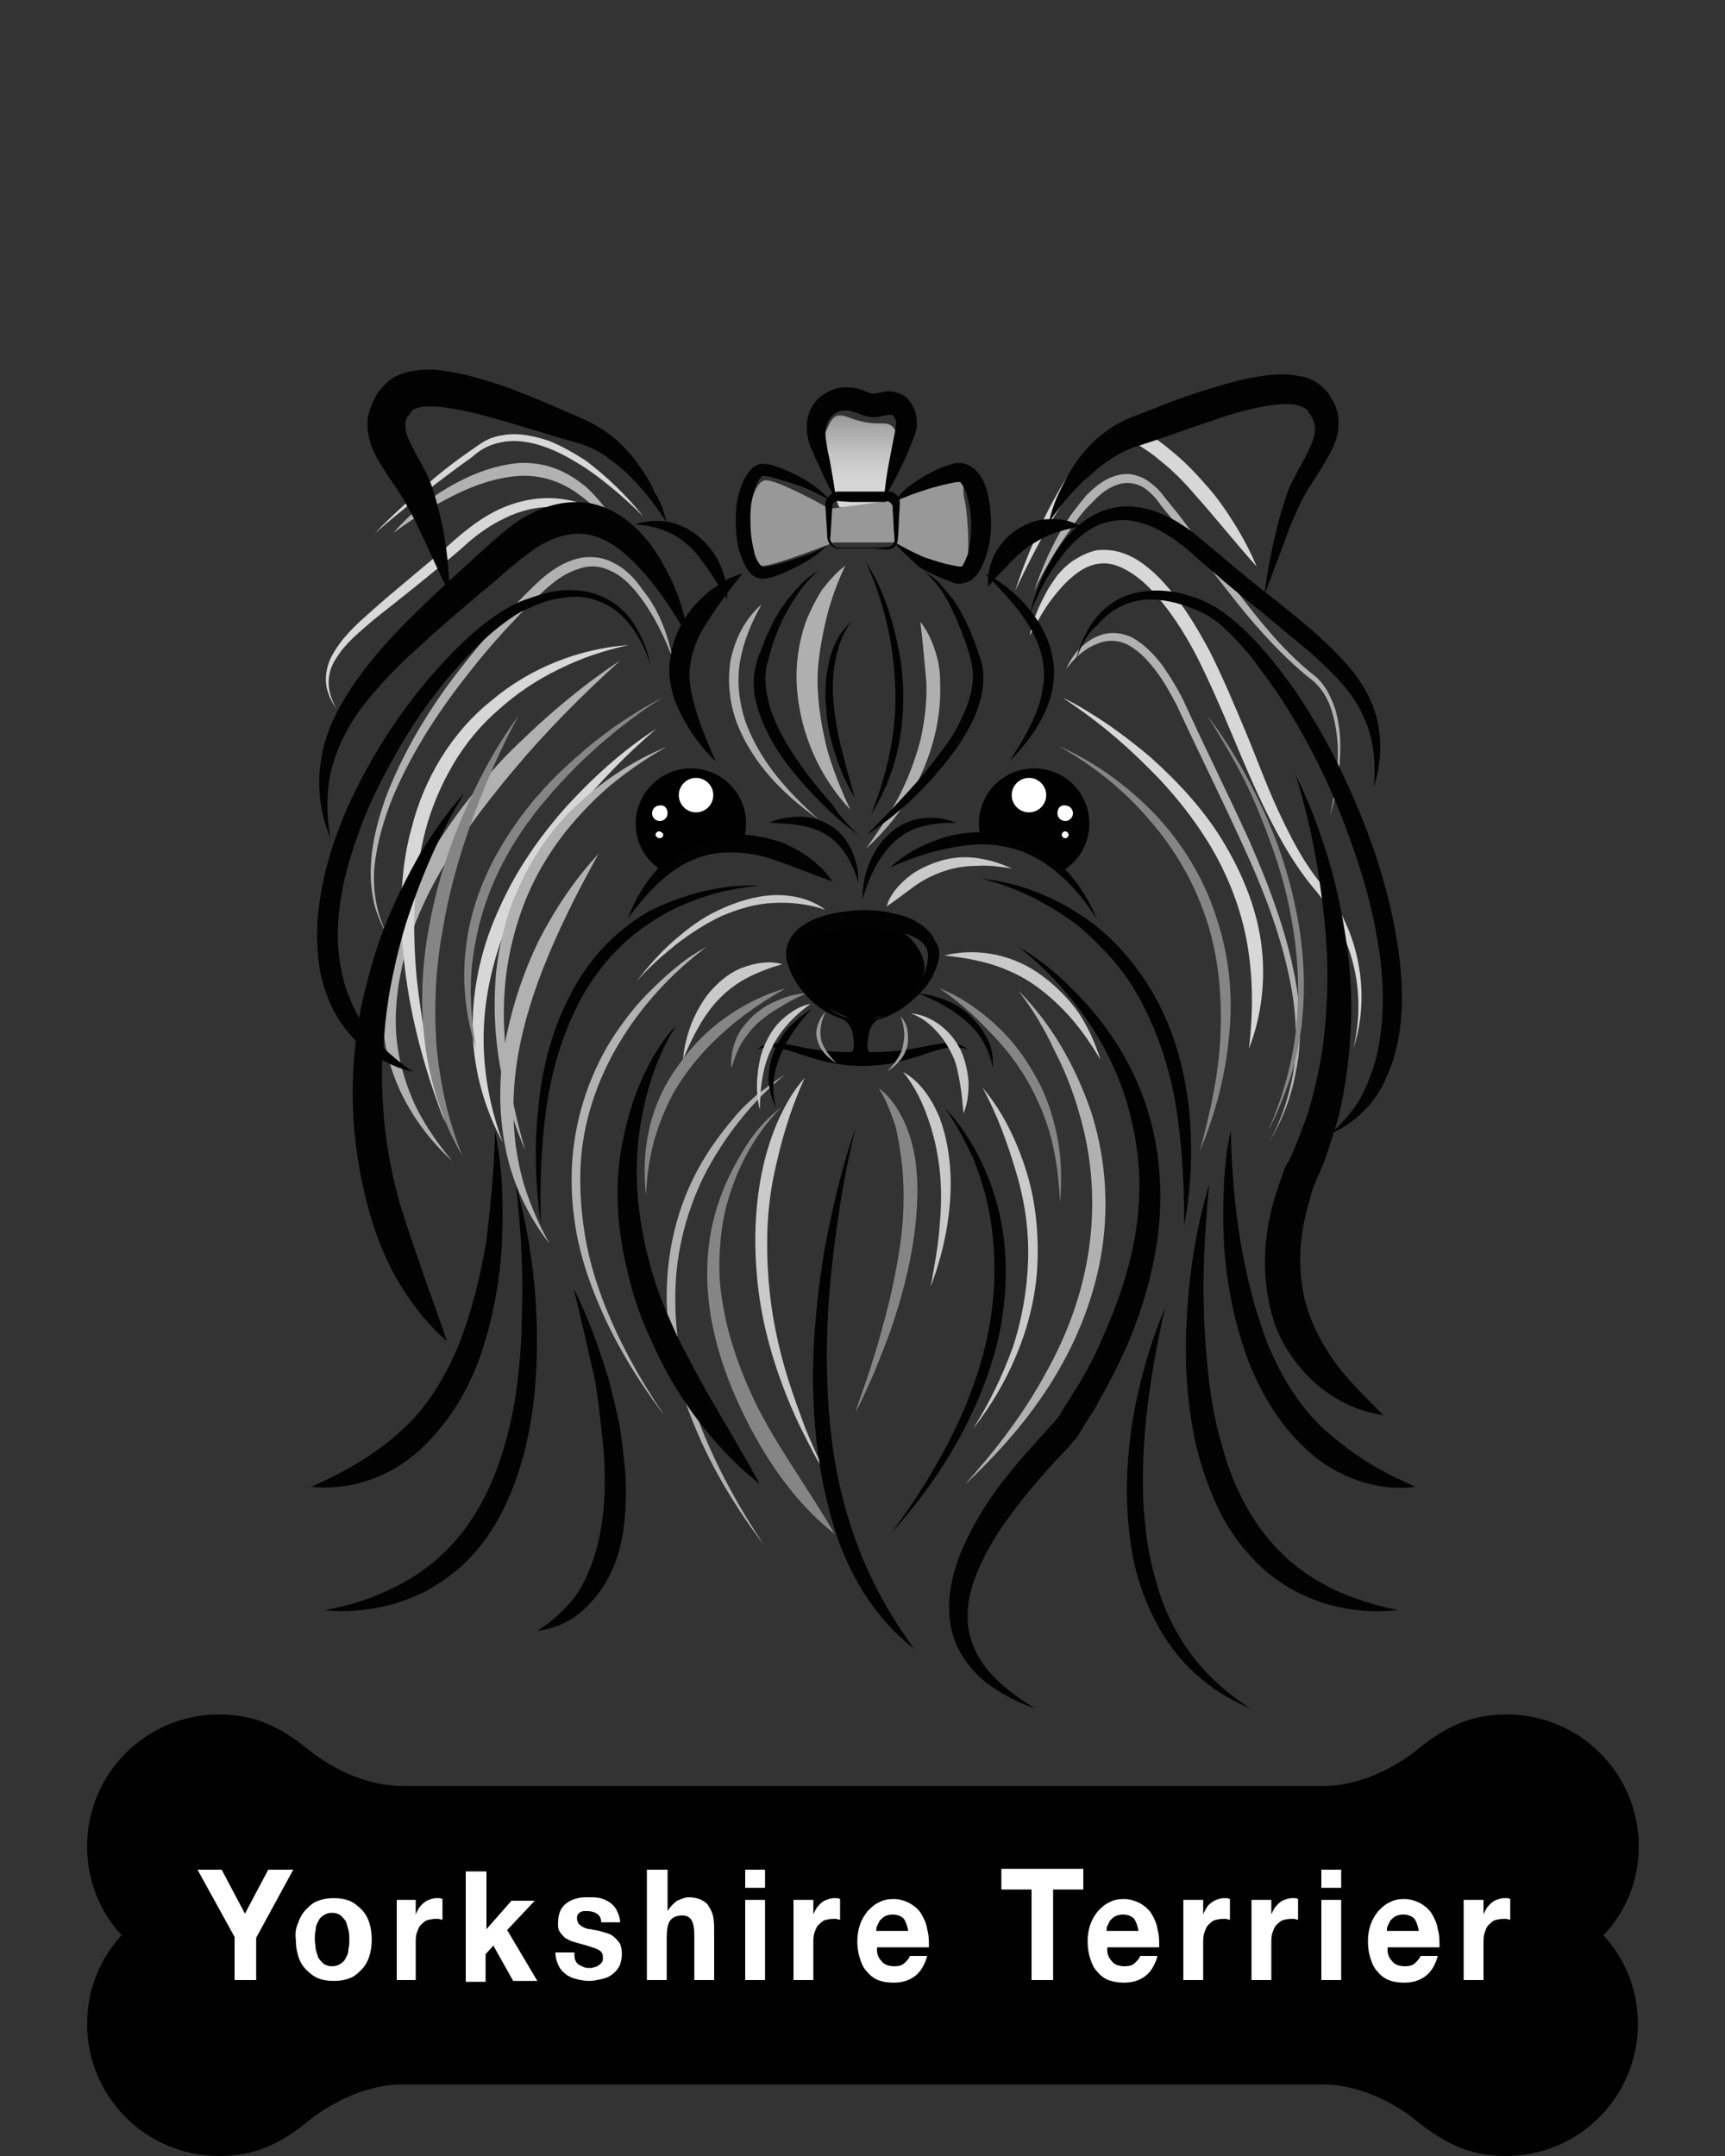 <?xml version="1.0" encoding="utf-8"?>
<!-- Generator: Adobe Illustrator 22.1.0, SVG Export Plug-In . SVG Version: 6.00 Build 0)  -->
<svg version="1.1" id="Layer_1" xmlns="http://www.w3.org/2000/svg" xmlns:xlink="http://www.w3.org/1999/xlink" x="0px" y="0px"
	 viewBox="0 0 200 250" style="enable-background:new 0 0 200 250;" xml:space="preserve">
<rect x="0" y="0" width="200" height="250" fill="#333333" stroke="none"/>
<style type="text/css">
	.st0{fill:url(#SVGID_1_);}
	.st1{fill:#D7D7D7;}
	.st2{fill:#B1B1B1;}
	.st3{fill:#AFAFAF;}
	.st4{fill:#858585;}
	.st5{fill:#9B9B9B;}
	.st6{fill:#989898;}
	.st7{fill:#C9C9C9;}
	.st8{fill:#020202;}
	.st9{fill:#FFFFFF;}
</style>
<g>
	<g>
		<g>
			<linearGradient id="SVGID_1_" gradientUnits="userSpaceOnUse" x1="99.658" y1="47.346" x2="99.658" y2="57.239">
				<stop  offset="0" style="stop-color:#8B8B8B"/>
				<stop  offset="0.244" style="stop-color:#A9A9A9"/>
				<stop  offset="0.513" style="stop-color:#C2C2C2"/>
				<stop  offset="0.758" style="stop-color:#D2D2D2"/>
				<stop  offset="0.952" style="stop-color:#D7D7D7"/>
			</linearGradient>
			<path class="st0" d="M97.3,58.8c0,0-2.7-6.2-1.8-8.2c0.9-2,1.1-2.9,2.9-2.2c1.8,0.7,2.9,0.7,4,0.7c1.1,0,1.6,0.7,1.6,2
				c0,1.3-2,8-2,8L97.3,58.8z"/>
			<path class="st1" d="M74.6,59.9c-1.1-1.1-2.3-2.2-3.5-3.2c-1.2-1-2.5-2-3.8-2.8c-1.3-0.8-2.7-1.6-4.2-2.1c-1.4-0.5-3-0.8-4.5-0.6
				c-0.7,0.1-1.5,0.3-2.1,0.6c-0.7,0.3-1.3,0.8-1.9,1.3c-1.3,0.9-2.6,1.9-3.8,2.8c-2.5,1.9-5,3.9-7.4,6c0,0,0,0,0,0c0,0,0,0,0,0
				c2.2-2.3,4.6-4.4,7-6.5c1.2-1,2.5-2,3.8-2.9l1-0.7c0.3-0.2,0.7-0.5,1.1-0.7c0.7-0.4,1.6-0.6,2.4-0.7c1.7-0.2,3.3,0.2,4.9,0.7
				c1.5,0.6,2.9,1.4,4.3,2.3C70.3,55.2,72.6,57.4,74.6,59.9C74.6,59.9,74.6,59.9,74.6,59.9C74.6,59.9,74.6,59.9,74.6,59.9z"/>
			<path class="st1" d="M75.3,64.5c-1.5-1.6-3.2-2.9-5-3.9c-1.8-1-3.9-1.7-5.9-1.8c-2.1-0.1-4.1,0.4-5.9,1.3
				c-1.9,0.9-3.5,2.1-5.1,3.6c-3.3,2.8-6.7,5.5-10,8.1c-1.6,1.4-3.3,2.7-4.4,4.5c-0.6,0.9-0.9,1.8-0.9,2.9c0,1,0.4,2.1,0.9,3
				c0,0,0,0,0,0c0,0,0,0,0,0c-0.6-0.9-1.1-1.9-1.2-3c-0.1-1.1,0.2-2.3,0.7-3.2c1.1-2,2.7-3.5,4.3-4.9c3.2-2.9,6.6-5.5,9.8-8.4
				c1.6-1.4,3.4-2.8,5.4-3.7c2-0.9,4.3-1.4,6.6-1.2c2.2,0.2,4.4,1,6.2,2.2C72.5,61.3,74.1,62.8,75.3,64.5
				C75.3,64.5,75.3,64.5,75.3,64.5C75.3,64.5,75.3,64.5,75.3,64.5z"/>
			<path class="st2" d="M78,76.4c-1-2.7-2.3-5.3-4.1-7.6c-0.9-1.1-1.9-2.1-3.1-2.6c-1.2-0.6-2.5-0.7-3.8-0.2
				c-2.6,0.8-4.5,3.1-6.6,5.1c-2,2.1-3.9,4.2-5.7,6.5c-3.6,4.5-6.8,9.3-9.1,14.7c-1.1,2.7-1.9,5.4-2.2,8.3c-0.2,2.9,0.3,5.8,1.8,8.3
				c0,0,0,0,0,0c0,0,0,0,0,0c-0.8-1.2-1.4-2.6-1.8-4c-0.3-1.4-0.5-2.9-0.4-4.4c0.1-2.9,0.9-5.8,1.9-8.5c2.2-5.5,5.3-10.5,8.9-15
				c1.8-2.3,3.7-4.5,5.7-6.6c1-1.1,2-2.1,3.1-3.1c1.1-1,2.4-1.9,3.9-2.4c1.5-0.5,3.3-0.4,4.7,0.4c1.4,0.7,2.5,1.9,3.3,3.1
				C76.4,70.7,77.4,73.5,78,76.4C78,76.4,78,76.4,78,76.4C78,76.4,78,76.4,78,76.4z"/>
			<path class="st2" d="M71.9,76.6c-4.3,3.9-8.4,8-12.1,12.4c-3.7,4.4-7.2,9-9.8,14c-1.3,2.5-2.4,5.2-3.1,7.9
				c-0.7,2.7-1.1,5.5-1,8.3c0.1,2.8,0.8,5.6,1.9,8.2c1.1,2.6,2.8,5,4.6,7.2c0,0,0,0,0,0c0,0,0,0,0,0c-2.2-2-4-4.3-5.4-6.9
				c-1.4-2.6-2.3-5.5-2.6-8.5c-0.3-3,0-6,0.7-8.9c0.7-2.9,1.8-5.7,3.2-8.3c2.7-5.3,6.3-10,10.3-14.3C62.6,83.7,67,79.8,71.9,76.6
				C71.9,76.6,71.9,76.6,71.9,76.6C71.9,76.6,71.9,76.6,71.9,76.6z"/>
			<path class="st1" d="M72.9,74.8c-2.8,0.6-5.5,1.5-8.1,2.8c-2.5,1.2-4.9,2.8-7,4.7c-2.1,1.8-3.9,4-5.3,6.4c-1.4,2.4-2.5,5-3.2,7.7
				c-1.4,5.4-1.5,11.2-1,16.9c0.6,5.7,1.8,11.3,3.3,16.9c0,0,0,0,0,0c0,0,0,0,0,0c-2.1-5.4-3.7-11-4.5-16.7
				c-0.4-2.9-0.6-5.8-0.6-8.7c0.1-2.9,0.4-5.9,1.2-8.7c1.4-5.7,4.6-11.1,9.2-14.8C61.5,77.4,67.2,75.2,72.9,74.8
				C72.9,74.8,72.9,74.8,72.9,74.8C72.9,74.8,72.9,74.8,72.9,74.8z"/>
			<path class="st1" d="M117.7,68.5c0.6-1.8,1.2-3.5,2-5.3c0.7-1.7,1.5-3.5,2.4-5.1c0.9-1.7,1.9-3.3,3.1-4.8c0.6-0.8,1.3-1.5,2-2.1
				c0.8-0.6,1.7-1.2,2.8-1.5c0.5-0.1,1.1-0.2,1.7,0c0.3,0.1,0.6,0.1,0.8,0.3c0.1,0.1,0.3,0.1,0.4,0.2l0.3,0.2
				c0.9,0.5,1.7,1.1,2.4,1.7c1.5,1.2,2.9,2.6,4.1,4c1.3,1.4,2.4,3,3.4,4.6c1,1.6,1.9,3.3,2.6,5c0,0,0,0,0,0c0,0,0,0,0,0
				c-2.5-2.8-4.8-5.7-7.3-8.5c-1.2-1.4-2.5-2.7-3.9-3.8c-0.7-0.6-1.4-1.1-2.2-1.6l-0.3-0.2c-0.1,0-0.2-0.1-0.2-0.1
				c-0.2-0.1-0.3-0.1-0.5-0.2c-0.3-0.1-0.7-0.1-1.1,0c-0.7,0.1-1.5,0.6-2.2,1.1c-0.7,0.5-1.3,1.2-1.9,1.9c-1.2,1.4-2.2,2.9-3.2,4.5
				C121,61.8,119.3,65.1,117.7,68.5C117.7,68.5,117.7,68.5,117.7,68.5C117.7,68.5,117.7,68.5,117.7,68.5z"/>
			<path class="st2" d="M119.9,68.5c0.9-2.6,2-5.2,3.5-7.6c0.7-1.2,1.6-2.3,2.5-3.4c1-1,2.1-2,3.7-2.4c0.8-0.2,1.6-0.2,2.3,0.1
				c0.8,0.2,1.4,0.7,2,1.2c0.6,0.5,1,1.1,1.4,1.6l1.3,1.6l5,6.6c3.4,4.4,6.6,8.9,11,12.3c1.1,1,1.7,2.3,2.2,3.7
				c0.4,1.4,0.6,2.8,0.6,4.2c0,2.8-0.4,5.6-1.2,8.2c0,0,0,0,0,0c0,0,0,0,0,0c0.6-2.7,1-5.5,0.9-8.2c-0.1-1.4-0.3-2.7-0.7-4
				c-0.4-1.3-1.1-2.5-2.1-3.4c-2.2-1.7-4.2-3.7-6-5.7c-1.9-2.1-3.6-4.3-5.3-6.5l-5.1-6.6l-1.3-1.6c-0.4-0.6-0.8-1.1-1.3-1.5
				c-0.9-0.9-2.2-1.3-3.4-1c-1.2,0.3-2.3,1.1-3.2,2.1c-1,0.9-1.8,2-2.6,3.2C122.5,63.6,121.1,66,119.9,68.5
				C119.9,68.5,119.9,68.5,119.9,68.5C119.9,68.5,119.9,68.5,119.9,68.5z"/>
			<path class="st1" d="M119.4,73.7c0.3-1.7,1-3.3,1.8-4.8c0.4-0.8,0.9-1.5,1.4-2.2c0.6-0.7,1.2-1.3,2-1.8c0.8-0.5,1.6-0.9,2.6-1.1
				c1-0.1,2,0,2.9,0.3c1.8,0.6,3.2,1.8,4.4,3c2.4,2.5,4.2,5.5,5.8,8.5c1.5,3,2.8,6.1,4.1,9.2c1.3,3.1,2.4,6.2,3.8,9.2
				c1.4,3,2.9,6,5,8.5c4.4,5.3,5.8,12.8,3.7,19.1c0,0,0,0,0,0c0,0,0,0,0,0c0.4-1.6,0.6-3.3,0.6-4.9c0-1.7-0.2-3.3-0.6-4.9
				c-0.8-3.2-2.4-6.2-4.5-8.7c-2.2-2.6-3.9-5.6-5.4-8.6c-1.5-3-2.8-6.1-4.1-9.2c-1.3-3.1-2.6-6.1-4.1-9.1c-1.5-2.9-3.3-5.7-5.5-8
				c-1.1-1.1-2.4-2.1-3.8-2.6c-1.4-0.5-2.8-0.3-4.1,0.5c-1.3,0.8-2.4,2-3.4,3.3C121,70.7,120.2,72.2,119.4,73.7
				C119.4,73.7,119.4,73.7,119.4,73.7C119.4,73.7,119.4,73.7,119.4,73.7z"/>
			<path class="st1" d="M76.1,84.5c-3.5,3-6.7,6.3-9.6,9.9c-2.9,3.6-5.3,7.4-7.2,11.6c-1.8,4.1-3,8.6-3.2,13.1
				c-0.2,4.5,0.6,9.1,2.2,13.4c0,0,0,0,0,0c0,0,0,0,0,0c-2.2-4.1-3.5-8.7-3.5-13.5c0-4.7,1.1-9.4,3.1-13.7c1.9-4.3,4.6-8.2,7.7-11.7
				C68.7,90.2,72.2,87,76.1,84.5C76.1,84.5,76.1,84.5,76.1,84.5C76.1,84.5,76.1,84.5,76.1,84.5z"/>
			<path class="st2" d="M69.4,99c-2,3.6-3.8,7.1-5.4,10.8c-1.6,3.7-2.9,7.4-3.7,11.3c-0.8,3.9-1,7.9-0.5,11.8c0.3,2,0.7,3.9,1.4,5.8
				c0.7,1.9,1.5,3.7,2.5,5.5c0,0,0,0,0,0c0,0,0,0,0,0c-2.5-3.2-4.3-7-5.1-11.1c-0.4-2-0.6-4.1-0.6-6.2c0-2.1,0.2-4.1,0.6-6.2
				c0.8-4.1,2.1-8,3.9-11.7C64.3,105.5,66.6,102,69.4,99C69.4,99,69.4,99,69.4,99C69.4,99,69.4,99,69.4,99z"/>
			<path class="st2" d="M123.6,77.6c0.6-1.4,1.6-2.7,3-3.5c0.7-0.4,1.5-0.7,2.4-0.7c0.8,0,1.7,0.2,2.4,0.6c1.4,0.8,2.5,2,3.4,3.2
				c0.9,1.3,1.7,2.6,2.4,4c2.5,5.5,5.2,10.9,7.7,16.4c2.4,5.5,4.6,11.3,5.5,17.3c0.4,3,0.5,6.1-0.1,9.1c-0.5,3-1.6,5.9-3.2,8.5
				c0,0,0,0,0,0c0,0,0,0,0,0c1.5-2.6,2.4-5.5,2.9-8.5c0.4-3,0.3-6-0.2-9c-1-5.9-3.2-11.6-5.7-17c-2.5-5.5-5.2-10.9-7.7-16.3
				c-0.7-1.3-1.4-2.6-2.3-3.8c-0.9-1.2-1.9-2.3-3.1-3c-1.2-0.7-2.6-0.8-3.9-0.2C125.6,75.3,124.5,76.4,123.6,77.6
				C123.6,77.6,123.6,77.6,123.6,77.6C123.6,77.6,123.6,77.6,123.6,77.6z"/>
			<path class="st2" d="M72.6,63.3c-1.5-2.3-3.3-4.4-5.4-5.9c-2.1-1.6-4.6-2.4-7.2-2.2c-2.6,0.2-5.1,1.1-7.5,2.3
				c-2.4,1.2-4.7,2.7-6.9,4.3c0,0,0,0,0,0c0,0,0,0,0,0c1.8-2.1,4-3.9,6.4-5.3c2.4-1.4,5.1-2.5,8-2.8c1.4-0.1,3,0.1,4.3,0.6
				c1.4,0.5,2.6,1.3,3.7,2.2C70,58.4,71.6,60.7,72.6,63.3C72.6,63.3,72.6,63.3,72.6,63.3C72.6,63.3,72.6,63.3,72.6,63.3z"/>
			<path class="st3" d="M88.3,70.1c-1.2,2.1-2.1,4.3-2.5,6.6c-0.4,2.3-0.1,4.7,0.6,6.9c0.8,2.2,2,4.3,3.5,6.2c1.5,1.9,3.2,3.6,5,5.2
				c0,0,0,0,0,0c0,0,0,0,0,0c-2-1.4-3.9-3-5.5-4.8c-1.6-1.8-3-3.9-3.9-6.2c-0.9-2.3-1.2-4.9-0.8-7.4C85.2,74.1,86.4,71.7,88.3,70.1
				C88.3,70.1,88.3,70.1,88.3,70.1C88.3,70.1,88.3,70.1,88.3,70.1z"/>
			<path class="st3" d="M106.7,72.1c0.8,1,1.3,2.1,1.7,3.3c0.4,1.2,0.6,2.4,0.6,3.6c0.1,2.5-0.2,4.9-0.9,7.3c-0.7,2.4-1.7,4.6-3,6.6
				c-1.3,2-2.9,3.9-4.7,5.5c0,0,0,0,0,0c0,0,0,0,0,0c1.4-1.9,2.7-3.9,3.8-6c1.1-2.1,1.9-4.3,2.5-6.5c0.5-2.2,0.8-4.6,0.7-6.8
				C107.2,76.8,107,74.5,106.7,72.1C106.7,72.1,106.7,72.1,106.7,72.1C106.7,72.1,106.7,72.1,106.7,72.1z"/>
			<path class="st3" d="M98,65.6c-1.1,2.3-1.9,4.7-2.4,7c-0.5,2.4-0.9,4.7-0.8,7.1c0.1,2.4,0.5,4.8,1.1,7.2c0.7,2.4,1.6,4.7,2.7,7
				c0,0,0,0,0,0c0,0,0,0,0,0c-3.5-3.7-5.8-8.7-6.2-14.1c-0.2-2.7,0.2-5.4,1.1-7.9c0.5-1.2,1.1-2.4,1.8-3.5
				C96.1,67.4,96.9,66.4,98,65.6C98,65.6,98,65.6,98,65.6C98,65.6,98,65.6,98,65.6z"/>
			<path d="M105.8,109.1c-1-1.3-3-1.8-5.7-1.8c-2.7,0-4.1-0.1-6.9,1.3c-2.8,1.4,0.2,5.6,0.9,6.8c0.7,1.2,4.7,2.8,4.7,2.8l1.2,0.1
				c6.2-0.8,6.8-4.1,7.1-5.4C107.4,111.7,106.9,110.4,105.8,109.1z"/>
			<path d="M100.8,122c-0.4-0.5-0.2-1-0.1-2c0.2-1.4,1.3-1.9,1.3-1.9h-4.4c0,0,1.1,0.5,1.3,1.9c0.1,1,0.2,1.5-0.1,2
				c-6.5,0.1-8.8-2.2-11-0.3c3-1.2,5.9,1.9,12.2,1.9c6.3,0,9.1-3.1,12.2-1.9C109.9,119.8,107.4,122.1,100.8,122z"/>
			<path class="st2" d="M81.9,109.8c-4.1,3.1-7.6,6.9-10.2,11.3c-2.6,4.4-4.2,9.3-4.4,14.4c-0.1,2.5,0.1,5.1,0.5,7.6
				c0.4,2.5,1.1,5,2,7.4c1.8,4.8,4.3,9.3,7.2,13.6c0,0,0,0,0,0c0,0,0,0,0,0c-3.1-4.1-5.8-8.5-7.8-13.4c-1-2.4-1.8-4.9-2.3-7.4
				c-0.5-2.6-0.7-5.2-0.6-7.8c0.2-5.2,1.8-10.4,4.5-14.8c1.4-2.2,3-4.3,4.9-6.1c0.9-0.9,1.9-1.8,2.9-2.6
				C79.7,111.1,80.8,110.4,81.9,109.8C81.9,109.8,81.9,109.8,81.9,109.8C81.9,109.8,81.9,109.8,81.9,109.8z"/>
			<path class="st2" d="M91,124.6c-3.9,3.2-7.1,7.3-9.4,11.8c-2.2,4.5-3.4,9.5-3.3,14.6c0,2.5,0.3,5,0.9,7.5
				c0.5,2.5,1.3,4.9,2.2,7.3c1.9,4.7,4.4,9.2,7.2,13.4c0,0,0,0,0,0c0,0,0,0,0,0c-3.1-4.1-5.8-8.5-7.8-13.2c-1-2.4-1.9-4.8-2.5-7.3
				c-0.6-2.5-0.9-5.1-1-7.7c-0.1-5.2,1-10.4,3.4-15c1.2-2.3,2.7-4.4,4.4-6.4c0.8-1,1.8-1.9,2.7-2.7C88.9,126.1,89.9,125.3,91,124.6
				C91,124.6,91,124.6,91,124.6C91,124.6,91,124.6,91,124.6z"/>
			<path class="st4" d="M93.5,115.2c-1,0.4-2,0.9-2.9,1.5c-0.9,0.5-1.8,1.1-2.6,1.8c-0.8,0.7-1.4,1.5-2,2.4c-0.5,0.9-0.9,1.9-1.2,3
				c0,0,0,0,0,0c0,0,0,0,0,0c-0.1-1.1,0.1-2.3,0.5-3.3c0.4-1.1,1.2-2,2-2.8c0.9-0.8,1.8-1.4,2.9-1.8
				C91.3,115.5,92.4,115.2,93.5,115.2C93.5,115.2,93.5,115.2,93.5,115.2C93.5,115.2,93.5,115.2,93.5,115.2z"/>
			<path class="st4" d="M91.1,114.6c-2.3,1.3-4.4,2.7-6.3,4.3c-1.9,1.6-3.7,3.4-5.2,5.5c-1.5,2-2.6,4.3-3.4,6.7
				c-0.8,2.4-1.2,4.9-1.3,7.5c0,0,0,0,0,0c0,0,0,0,0,0c-0.3-2.6-0.2-5.2,0.4-7.8c0.6-2.6,1.7-5,3.3-7.2c1.5-2.2,3.4-4.1,5.5-5.6
				C86.2,116.5,88.6,115.3,91.1,114.6C91.1,114.6,91.1,114.6,91.1,114.6C91.1,114.6,91.1,114.6,91.1,114.6z"/>
			<path class="st2" d="M77.3,86.6c-2,1.1-3.9,2.4-5.7,3.8c-1.8,1.4-3.4,3-4.9,4.7c-3,3.4-5.3,7.4-6.6,11.6
				c-1.4,4.3-1.9,8.8-1.6,13.3c0.2,4.5,1.1,9,2.4,13.4c0,0,0,0,0,0c0,0,0,0,0,0c-1.8-4.2-3-8.7-3.4-13.4c-0.2-2.3-0.2-4.7,0-7
				c0.2-2.3,0.7-4.6,1.4-6.9c1.5-4.5,3.9-8.6,7.1-11.9C69.2,91,73.1,88.3,77.3,86.6C77.3,86.5,77.3,86.5,77.3,86.6
				C77.3,86.5,77.3,86.6,77.3,86.6z"/>
			<path class="st4" d="M76.8,80.9c-3.5,2.2-6.7,4.8-9.7,7.7c-2.9,2.9-5.6,6-7.7,9.5c-2.1,3.5-3.6,7.3-4.3,11.3
				c-0.8,4-0.6,8.2,0.1,12.2c0,0,0,0,0,0c0,0,0,0,0,0c-1.3-3.9-1.7-8.2-1.1-12.4c0.6-4.2,2.2-8.2,4.4-11.7c2.2-3.6,5-6.8,8.1-9.5
				C69.7,85.2,73.1,82.8,76.8,80.9C76.8,80.9,76.8,80.9,76.8,80.9C76.8,80.9,76.8,80.9,76.8,80.9z"/>
			<path class="st4" d="M60.1,83c-2.1,3.9-3.9,8-5.4,12.2c-1.5,4.2-2.7,8.4-3.4,12.8c-0.8,4.3-1,8.8-0.7,13.1
				c0.4,4.4,1.3,8.7,3,12.9c0,0,0,0,0,0c0,0,0,0,0,0c-2.3-3.9-3.7-8.3-4.3-12.8c-0.6-4.5-0.4-9.1,0.4-13.5c0.8-4.5,2.1-8.8,3.9-13
				C55.3,90.7,57.4,86.7,60.1,83C60,83,60.1,83,60.1,83C60.1,83,60.1,83,60.1,83z"/>
			<path class="st4" d="M90.6,128.4c-3.3,3.3-5.4,7.5-6.5,11.9c-0.5,2.2-0.7,4.5-0.7,6.7c0,2.2,0.4,4.5,0.9,6.7
				c1.1,4.4,2.9,8.6,5.2,12.5c2.3,3.9,4.9,7.6,7.3,11.7c0,0,0,0,0,0c0,0,0,0,0,0c-3.7-2.9-6.6-6.7-8.9-10.7
				c-2.3-4.1-4.2-8.4-5.2-13.1c-1-4.6-1-9.5,0.4-14c0.7-2.3,1.7-4.4,2.9-6.4C87.2,131.6,88.7,129.8,90.6,128.4
				C90.6,128.4,90.6,128.4,90.6,128.4C90.6,128.4,90.6,128.4,90.6,128.4z"/>
			<path class="st5" d="M95.7,117.4c-0.5,1-0.7,2.1-0.5,3.2c0.3,1,1,1.9,1.8,2.7c0,0,0,0,0,0c0,0,0,0,0,0c-1-0.6-1.9-1.5-2.2-2.6
				c-0.2-0.6-0.2-1.2,0-1.8C95,118.3,95.3,117.7,95.7,117.4C95.7,117.3,95.7,117.3,95.7,117.4C95.7,117.4,95.7,117.4,95.7,117.4z"/>
			<path class="st4" d="M108.9,114.6c2.4,0.9,4.5,2.4,6.4,4.1c1.9,1.7,3.5,3.8,4.7,6c1.3,2.2,2.1,4.7,2.6,7.2
				c0.5,2.5,0.5,5.1,0.3,7.6c0,0,0,0,0,0c0,0,0,0,0,0c-0.1-2.5-0.4-5-1-7.4c-0.6-2.4-1.6-4.7-2.8-6.8c-1.2-2.1-2.8-4.1-4.5-5.8
				C112.9,117.7,111,116,108.9,114.6C108.9,114.6,108.9,114.6,108.9,114.6C108.9,114.6,108.9,114.6,108.9,114.6z"/>
			<path class="st2" d="M118.1,114.9c3.8,3.8,6.5,8.6,8.3,13.7c1.7,5.1,2.2,10.7,1.4,16.1c-0.8,5.4-2.8,10.5-5.6,15.1
				c-2.8,4.6-6.4,8.7-10.3,12.3c0,0,0,0,0,0c0,0,0,0,0,0c3.6-4,6.8-8.2,9.3-12.8c2.6-4.6,4.4-9.6,5.1-14.8
				c0.7-5.2,0.3-10.5-1.2-15.5c-0.7-2.5-1.7-5-2.9-7.3C121.1,119.3,119.7,117,118.1,114.9C118.1,114.9,118.1,114.9,118.1,114.9
				C118.1,114.9,118.1,114.9,118.1,114.9z"/>
			<path class="st4" d="M122.7,86.5c4.2,1.8,8,4.6,11.2,7.9c3.2,3.4,5.7,7.5,7.1,11.9c1.5,4.4,2,9.2,1.5,13.8
				c-0.4,4.6-1.6,9.1-3.4,13.4c0,0,0,0,0,0c0,0,0,0,0,0c1.2-4.4,2.2-8.9,2.4-13.4c0.2-4.5-0.2-9.1-1.6-13.4
				c-1.4-4.3-3.7-8.3-6.7-11.7C130.3,91.6,126.7,88.7,122.7,86.5C122.7,86.6,122.7,86.5,122.7,86.5
				C122.7,86.5,122.7,86.5,122.7,86.5z"/>
			<path class="st1" d="M123.2,80.9c1.9,0.9,3.6,2,5.4,3.2c1.7,1.2,3.4,2.5,4.9,3.8c3.1,2.8,6,5.9,8.2,9.5c2.2,3.6,3.9,7.6,4.5,11.8
				c0.6,4.2,0.1,8.6-1.4,12.4c0,0,0,0,0,0c0,0,0,0,0,0c0.5-4.1,0.5-8.2-0.2-12.2c-0.7-4-2.2-7.8-4.2-11.2c-2.1-3.5-4.7-6.7-7.6-9.5
				C129.9,85.8,126.7,83.2,123.2,80.9C123.2,80.9,123.2,80.9,123.2,80.9C123.2,80.9,123.2,80.9,123.2,80.9z"/>
			<path class="st4" d="M140,83c2.6,3.4,4.7,7.1,6.5,11c1.8,3.9,3.1,8,3.9,12.2c0.8,4.2,1,8.5,0.5,12.8c-0.3,2.1-0.7,4.2-1.4,6.3
				c-0.7,2-1.5,4-2.5,5.9c0,0,0,0,0,0c0,0,0,0,0,0c1.7-3.9,2.9-8,3.3-12.2c0.4-4.2,0.2-8.4-0.6-12.6c-0.7-4.1-2.1-8.2-3.7-12.1
				c-0.8-2-1.7-3.9-2.7-5.7C142.2,86.6,141.1,84.8,140,83C139.9,83,139.9,83,140,83C139.9,83,139.9,83,140,83z"/>
			<path class="st4" d="M101.9,126.2c1.4,1,2.3,2.5,3,4c0.7,1.6,1.1,3.2,1.3,4.9c0.2,1.7,0.2,3.4,0.1,5c-0.1,1.7-0.3,3.3-0.6,5
				c-0.6,3.3-1.5,6.5-2.6,9.6c-0.6,1.6-1.2,3.1-1.8,4.6c-0.7,1.5-1.3,3-2.1,4.4c0,0,0,0,0,0c0,0,0,0,0,0c0.5-1.6,1.1-3.1,1.6-4.7
				c0.5-1.6,1-3.1,1.4-4.7c0.9-3.1,1.6-6.3,2.1-9.5c0.5-3.2,0.6-6.4,0.3-9.6c-0.2-1.6-0.4-3.1-0.8-4.7
				C103.3,129.1,102.8,127.6,101.9,126.2C101.9,126.2,101.9,126.2,101.9,126.2C101.9,126.2,101.9,126.2,101.9,126.2z"/>
			<path class="st5" d="M104.4,117.8c0.4,0.5,0.7,1,0.8,1.6c0.1,0.6,0.1,1.3,0,1.9c-0.2,0.6-0.4,1.2-0.9,1.7
				c-0.4,0.5-0.9,0.9-1.4,1.2c0,0,0,0,0,0c0,0,0,0,0,0c0.8-0.9,1.6-1.8,1.8-3c0.1-0.6,0.2-1.1,0.1-1.7
				C104.8,119,104.6,118.4,104.4,117.8C104.4,117.8,104.4,117.8,104.4,117.8C104.4,117.8,104.4,117.8,104.4,117.8z"/>
			<path class="st6" d="M96.2,59c0,0-6.2-3.5-7.5-3.3c-1.3,0.2-2,3.5-1.8,5.5c0.2,2,0.2,4.4,1.6,4.4c1.3,0,8.2-2.7,8.2-2.7h7.1
				c0,0,6.7,3.8,7.8,3.4c1.1-0.3,0.6-7,0.2-8.5c-0.4-1.6,0.7-2.7-1.8-2c-2.4,0.7-6.4,2.2-6.4,2.2L96.2,59z"/>
			<path class="st7" d="M94,116.4c-1,0.7-1.9,1.5-2.7,2.4c-0.8,0.9-1.4,1.8-1.9,2.9c-1,2.1-1.3,4.6-1.3,7c0,0,0,0,0,0c0,0,0,0,0,0
				c-0.3-1.2-0.4-2.4-0.3-3.7c0.1-1.2,0.3-2.5,0.8-3.7c0.5-1.2,1.2-2.3,2.1-3.1C91.7,117.3,92.8,116.6,94,116.4
				C94,116.3,94,116.3,94,116.4C94,116.4,94,116.4,94,116.4z"/>
			<path class="st7" d="M105.6,117.5c2.4,0.2,4.7,2,5.8,4.3c0.5,1.1,0.8,2.4,0.9,3.7c0,1.2-0.1,2.5-0.6,3.6c0,0,0,0,0,0c0,0,0,0,0,0
				c-0.1-1.2-0.2-2.4-0.4-3.5c-0.2-1.1-0.4-2.3-0.9-3.3c-0.5-1-1.1-2-1.9-2.8C107.7,118.6,106.7,117.9,105.6,117.5
				C105.6,117.5,105.6,117.5,105.6,117.5C105.6,117.5,105.6,117.5,105.6,117.5z"/>
			<path class="st7" d="M90.7,111.8c-1.4,0.4-2.7,0.9-3.9,1.5c-1.2,0.6-2.3,1.4-3.3,2.4c-1.9,1.9-3.2,4.5-4.3,7.1c0,0,0,0,0,0
				c0,0,0,0,0,0c0.1-1.4,0.5-2.9,1-4.2c0.6-1.4,1.3-2.7,2.3-3.8c1-1.1,2.2-2.1,3.6-2.6C87.7,111.6,89.3,111.4,90.7,111.8
				C90.7,111.7,90.7,111.7,90.7,111.8C90.7,111.8,90.7,111.8,90.7,111.8z"/>
			<path class="st7" d="M109.5,110.8c1.9-0.5,4-0.5,5.9-0.1c2,0.4,3.9,1.3,5.5,2.5c1.6,1.2,3.1,2.7,4.2,4.3c1.1,1.7,1.9,3.5,2.5,5.4
				c0,0,0,0,0,0c0,0,0,0,0,0c-1-1.7-2.1-3.3-3.3-4.7c-1.2-1.4-2.6-2.7-4.1-3.8c-1.5-1.1-3.2-1.9-5-2.5
				C113.3,111.3,111.4,111,109.5,110.8C109.5,110.8,109.5,110.8,109.5,110.8C109.5,110.8,109.5,110.8,109.5,110.8z"/>
			<path class="st7" d="M95.7,105.5c-2-0.7-4.1-0.9-6.1-0.8c-2,0.1-4,0.7-5.9,1.5c-1.9,0.9-3.6,2-5.3,3.3c-1.6,1.3-3.2,2.7-4.6,4.3
				c0,0,0,0,0,0c0,0,0,0,0,0c1.3-1.7,2.7-3.3,4.3-4.7c1.6-1.4,3.3-2.7,5.3-3.6c1.9-0.9,4.1-1.6,6.2-1.7
				C91.7,103.7,94,104.2,95.7,105.5C95.7,105.5,95.7,105.5,95.7,105.5C95.7,105.5,95.7,105.5,95.7,105.5z"/>
			<path class="st7" d="M102.8,105.1c0.4-1.4,1.4-2.5,2.5-3.4c1.1-0.9,2.5-1.5,3.8-1.9c1.4-0.4,2.8-0.5,4.2-0.3
				c1.4,0.2,2.7,0.6,4,1.2c0,0,0,0,0,0c0,0,0,0,0,0c-1.4-0.2-2.7-0.4-4-0.3c-1.3,0-2.6,0.2-3.8,0.6c-1.2,0.4-2.4,1-3.4,1.7
				C105,103.5,104,104.3,102.8,105.1C102.9,105.1,102.9,105.1,102.8,105.1C102.8,105.1,102.8,105.1,102.8,105.1z"/>
			<path class="st7" d="M93.3,125c-1.7,3.7-2.8,7.5-3.6,11.4c-0.8,3.9-0.9,7.9-0.6,11.9c0.3,4,1.1,7.9,2.3,11.7
				c0.6,1.9,1.3,3.8,2,5.7c0.8,1.9,1.6,3.7,2.5,5.5c0,0,0,0,0,0c0,0,0,0,0,0c-1.1-1.7-2-3.5-2.9-5.3c-0.9-1.8-1.7-3.7-2.4-5.6
				c-1.4-3.8-2.4-7.8-2.8-11.9c-0.4-4.1-0.3-8.2,0.5-12.3c0.4-2,1-4,1.8-5.9C90.9,128.4,91.9,126.5,93.3,125
				C93.3,125,93.3,125,93.3,125C93.3,125,93.3,125,93.3,125z"/>
			<path class="st7" d="M104.7,124.3c2,1.1,3.3,3.1,4.2,5.2c0.8,2.1,1.2,4.4,1.3,6.6c0.1,2.2-0.1,4.5-0.5,6.7
				c-0.4,2.2-1,4.3-1.8,6.4c0,0,0,0,0,0c0,0,0,0,0,0c0.4-2.2,0.8-4.3,1-6.5c0.2-2.2,0.3-4.3,0.1-6.5c-0.2-2.1-0.6-4.2-1.3-6.2
				C107,127.9,106.1,126,104.7,124.3C104.7,124.3,104.7,124.3,104.7,124.3C104.7,124.3,104.7,124.3,104.7,124.3z"/>
			<path class="st7" d="M113.9,126.1c2.3,2.7,3.9,6,5,9.4c1.1,3.4,1.5,7,1.4,10.6c-0.1,3.6-0.9,7.1-2.2,10.4
				c-1.3,3.3-3.1,6.4-5.3,9.2c0,0,0,0,0,0c0,0,0,0,0,0c1.9-3,3.4-6.1,4.6-9.4c1.1-3.3,1.7-6.8,1.8-10.2c0.1-3.5-0.4-6.9-1.4-10.2
				C116.8,132.5,115.6,129.2,113.9,126.1C113.9,126.1,113.9,126.1,113.9,126.1C113.9,126.1,113.9,126.1,113.9,126.1z"/>
		</g>
		<g>
			<path class="st8" d="M77.3,60.6c-1.4-2.2-3-4.2-4.8-5.9c-0.9-0.8-1.9-1.6-2.9-2.2c-1-0.6-2.1-1-3.2-1.3c-2.5-0.7-5-1.5-7.4-2.2
				c-2.4-0.7-4.8-1.4-7.1-1.7c-1.1-0.2-2.3-0.2-3.1-0.1c-0.4,0.1-0.7,0.2-0.9,0.3c-0.1,0.1-0.1,0.1-0.2,0.2
				c-0.1,0.2-0.1,0.2-0.2,0.3c-0.1,0.1-0.1,0.2-0.2,0.2c-0.2,0.3-0.3,0.6-0.3,0.9c0,0.3,0,0.6,0.1,1.1c0.3,0.9,0.8,1.9,1.5,3.1
				c0.6,1.1,1.3,2.4,1.7,3.8c0.4,1.3,0.7,2.6,1,3.9c0.5,2.6,0.8,5.2,0.8,7.8c0,0,0,0,0,0c0,0,0,0,0,0c-1.2-2.4-2.2-4.7-3.3-7
				c-0.5-1.1-1.1-2.3-1.7-3.3c-0.5-1-1.2-2-1.9-3c-0.7-1.1-1.5-2.2-2.1-3.7c-0.3-0.8-0.5-1.7-0.5-2.7c0-1,0.4-2,0.8-2.8
				c0.1-0.2,0.2-0.4,0.3-0.6c0.1-0.2,0.3-0.4,0.4-0.5c0.3-0.4,0.8-0.9,1.2-1.2c0.9-0.6,1.9-0.9,2.7-1c1.7-0.3,3.2-0.1,4.6,0.2
				c1.4,0.2,2.7,0.6,4,1c1.3,0.4,2.5,0.8,3.7,1.3c2.4,0.9,4.8,2,7.1,3c2.7,1.1,4.9,3,6.5,5.2c0.8,1.1,1.5,2.2,2,3.4
				C76.6,58.1,77,59.4,77.3,60.6C77.3,60.6,77.3,60.6,77.3,60.6C77.3,60.6,77.3,60.6,77.3,60.6z"/>
			<path class="st8" d="M96.5,102.2c-2.3-0.8-4.4-1.7-6.5-2.4c-2.1-0.8-4.3-1.1-6.5-0.9c-2.2,0.2-4.2,1.1-6,2.5
				c-1.8,1.4-3.3,3.2-4.7,5.1c0,0,0,0,0,0c0,0,0,0,0,0c0.8-2.2,2.1-4.4,3.8-6.1c1.7-1.8,4.1-3.1,6.6-3.5c2.5-0.4,5.1,0,7.5,0.8
				C93,98.7,95.1,100.1,96.5,102.2C96.5,102.2,96.5,102.2,96.5,102.2C96.5,102.2,96.5,102.2,96.5,102.2z"/>
			<path class="st8" d="M88.1,102.7c-2.2,0.2-4.4,0.6-6.5,1.3c-2.1,0.7-4.1,1.6-5.9,2.8c-3.7,2.3-6.6,5.7-8.6,9.5
				c-2,3.9-3.2,8.1-3.8,12.5c-0.6,4.4-0.7,8.8-0.6,13.2c0,0,0,0,0,0c0,0,0,0,0,0c-0.6-4.4-0.8-8.9-0.3-13.4c0.4-4.5,1.5-8.9,3.6-13
				c2-4.1,5.2-7.6,9.2-9.9C79.1,103.7,83.7,102.5,88.1,102.7C88.1,102.7,88.1,102.7,88.1,102.7C88.1,102.7,88.1,102.7,88.1,102.7z"
				/>
			<path class="st8" d="M78.4,118.9c-2.6,4.1-3.9,8.9-4.4,13.5c-0.5,4.7,0.1,9.5,1.3,14c0.6,2.3,1.4,4.5,2.4,6.7
				c0.9,2.2,2.1,4.3,3.2,6.4c2.3,4.2,4.8,8.2,7.2,12.6c0,0,0,0,0,0c0,0,0,0,0,0c-3.9-3.1-7.1-6.9-9.7-11.1c-1.3-2.1-2.4-4.4-3.4-6.7
				c-1-2.3-1.8-4.7-2.3-7.1c-1.2-4.9-1.5-10-0.5-14.9c0.5-2.5,1.2-4.9,2.2-7.1C75.4,122.9,76.7,120.7,78.4,118.9
				C78.4,118.9,78.4,118.9,78.4,118.9C78.4,118.9,78.4,118.9,78.4,118.9z"/>
			<path class="st8" d="M79.8,73.9c-1.5-2.6-3.1-5.1-4.9-7.2c-1.8-2.1-3.9-4-6.2-4.6c-2.2-0.6-4.6,0.1-6.8,1.6
				c-0.5,0.4-1.1,0.8-1.6,1.2l-1.7,1.4c-1.1,1-2.2,1.9-3.4,2.9c-2.2,1.9-4.5,3.8-6.6,5.8c-2.2,1.9-4.2,4-6,6.2
				c-1.8,2.2-3.2,4.7-4,7.4c-0.8,2.7-0.8,5.7-0.3,8.6c0,0,0,0,0,0c0,0,0,0,0,0c-1.1-2.7-1.6-5.8-1.1-8.9c0.4-3.1,1.8-5.9,3.5-8.5
				c3.4-5.1,7.9-9.2,12.2-13.2c1.1-1,2.2-2,3.3-3l1.7-1.5c0.6-0.5,1.2-1,1.9-1.5c1.3-0.9,2.9-1.7,4.6-2.1c1.7-0.4,3.6-0.4,5.3,0.2
				c1.7,0.6,3.1,1.6,4.3,2.8c1.2,1.2,2.1,2.5,2.8,3.8C78.4,68,79.4,70.9,79.8,73.9C79.8,73.9,79.8,73.9,79.8,73.9
				C79.8,73.9,79.8,73.9,79.8,73.9z"/>
			<path class="st8" d="M75.4,77.1c-0.5-1.7-1.3-3.3-2.4-4.7c-1.1-1.4-2.5-2.4-4.2-2.9c-1.6-0.5-3.4-0.3-5,0.1
				c-0.8,0.2-1.6,0.5-2.4,0.9c-0.8,0.3-1.5,0.7-2.2,1.2c-2.8,1.9-5.2,4.5-7.5,7.2c-2.2,2.7-4.2,5.6-5.9,8.7c-1.7,3-3.3,6.2-4.4,9.5
				c-1.2,3.3-2,6.6-2.2,10c-0.2,3.4,0.4,6.8,1.8,9.7c1.4,3,3.9,5.4,6.9,7.5c0,0,0,0,0,0c0,0,0,0,0,0c-3.5-0.8-6.9-3.1-8.8-6.4
				c-1-1.6-1.6-3.5-2-5.3c-0.3-1.9-0.4-3.7-0.3-5.6c0.5-7.4,3.5-14.3,7.2-20.4c1.9-3.1,4-6,6.4-8.7c2.4-2.7,5-5.3,8.1-7.2
				c0.8-0.5,1.6-0.9,2.5-1.2c0.9-0.3,1.7-0.6,2.6-0.8c1.8-0.4,3.7-0.4,5.5,0.2c1.8,0.6,3.3,1.8,4.3,3.3
				C74.4,73.7,75.1,75.4,75.4,77.1C75.4,77.1,75.4,77.1,75.4,77.1C75.4,77.1,75.4,77.1,75.4,77.1z"/>
			<path class="st8" d="M53.8,92c-2.9,4.8-5.1,10-6.8,15.3c-0.8,2.7-1.4,5.3-1.9,8.1c-0.2,1.4-0.4,2.7-0.5,4.1
				c-0.1,1.4-0.2,2.7-0.3,4.1c-0.1,5.5,0.6,10.9,2.1,16.1c0.8,2.6,1.7,5.2,2.6,7.8c0.9,2.6,1.9,5.2,2.8,8c0,0,0,0,0,0c0,0,0,0,0,0
				c-2.2-1.9-4-4.2-5.5-6.7c-1.5-2.5-2.6-5.2-3.4-8c-1.6-5.6-2.3-11.5-1.9-17.3c0.2-2.9,0.6-5.8,1.3-8.6c0.7-2.8,1.5-5.6,2.6-8.2
				c1.1-2.7,2.4-5.2,3.8-7.7C50.3,96.4,51.9,94.1,53.8,92C53.8,91.9,53.8,91.9,53.8,92C53.8,91.9,53.8,91.9,53.8,92z"/>
			<path class="st8" d="M57.4,131.1c0.4,2.1,0.7,4.3,0.8,6.4c0.1,2.2,0.1,4.3,0,6.5c-0.2,4.3-1,8.7-2.4,12.9
				c-1.4,4.2-3.8,8.2-7.2,11.3c-3.4,3.1-8.1,4.7-12.5,4.2c0,0,0,0,0,0c0,0,0,0,0,0c4-1.8,7.5-3.8,10.4-6.5c1.5-1.3,2.8-2.9,3.9-4.6
				c1.1-1.7,2-3.5,2.8-5.4c1.5-3.8,2.5-7.9,3.2-12.1C56.9,139.6,57.3,135.4,57.4,131.1C57.3,131.1,57.3,131.1,57.4,131.1
				C57.4,131.1,57.4,131.1,57.4,131.1z"/>
			<path class="st8" d="M59.8,137.3c1.4,5,2.2,10.2,2.4,15.4c0.2,5.2-0.1,10.5-1.4,15.7c-0.7,2.6-1.6,5.1-2.9,7.5
				c-1.3,2.4-3,4.6-5.1,6.3c-1.1,0.9-2.2,1.6-3.4,2.3c-1.2,0.6-2.5,1.1-3.8,1.5c-2.6,0.7-5.3,1-7.9,0.7c0,0,0,0,0,0c0,0,0,0,0,0
				c2.6-0.5,5-1.2,7.3-2.3c1.1-0.5,2.2-1.1,3.3-1.8c1-0.7,2-1.4,2.9-2.3c3.6-3.3,5.9-7.8,7.3-12.7c0.7-2.4,1.2-4.9,1.5-7.4
				c0.3-2.5,0.5-5.1,0.5-7.6C60.7,147.6,60.4,142.4,59.8,137.3C59.8,137.3,59.8,137.3,59.8,137.3C59.8,137.3,59.8,137.3,59.8,137.3z
				"/>
			<path class="st8" d="M86.1,66.5c-1.4,1.7-2.6,3.3-3.7,5c-1.1,1.6-2,3.3-2.3,5.2c-0.4,1.8,0,3.7,0.6,5.7c0.6,2,1.4,3.9,2.3,5.9
				c0,0,0,0,0,0c0,0,0,0,0,0c-1.6-1.5-2.9-3.3-3.9-5.2c-0.5-1-1-2-1.2-3.1c-0.3-1.1-0.4-2.4-0.2-3.6c0.3-2.4,1.4-4.6,2.9-6.3
				c0.8-0.8,1.6-1.6,2.6-2.2C84,67.3,85,66.8,86.1,66.5C86.1,66.5,86.1,66.5,86.1,66.5C86.1,66.5,86.1,66.5,86.1,66.5z"/>
			<path class="st8" d="M99.5,96.8c-2.5-1.8-4.7-4-6.7-6.3c-2-2.3-3.8-4.9-4.8-7.9c-0.5-1.5-0.8-3.1-0.5-4.8
				c0.1-0.4,0.2-0.8,0.3-1.2c0.1-0.4,0.2-0.7,0.4-1.1c0.3-0.7,0.5-1.5,0.9-2.2c0.6-1.4,1.4-2.8,2.4-4c1-1.2,2-2.4,3.4-3.1
				c0,0,0,0,0,0c0,0,0,0,0,0c-1.2,0.9-2.1,2.2-2.9,3.4c-0.8,1.3-1.5,2.6-2,4c-0.3,0.7-0.5,1.4-0.7,2.1c-0.1,0.4-0.2,0.7-0.3,1.1
				c-0.1,0.3-0.2,0.7-0.2,1c-0.2,1.4,0.1,2.9,0.5,4.3c0.9,2.8,2.6,5.4,4.4,7.8c0.9,1.2,1.9,2.4,2.9,3.5
				C97.3,94.6,98.4,95.7,99.5,96.8C99.5,96.8,99.5,96.8,99.5,96.8C99.5,96.8,99.5,96.8,99.5,96.8z"/>
			<path class="st8" d="M98.7,72.1c-1.1,1.4-1.6,3.1-1.9,4.8c-0.3,1.7-0.3,3.5-0.1,5.2c0.2,1.7,0.5,3.5,1,5.2
				c0.4,1.7,0.9,3.4,1.4,5.2c0,0,0,0,0,0c0,0,0,0,0,0c-0.9-1.5-1.7-3.2-2.2-4.9c-0.6-1.7-1-3.5-1.1-5.3c-0.2-1.8-0.1-3.7,0.3-5.5
				C96.5,75,97.3,73.3,98.7,72.1C98.7,72.1,98.7,72.1,98.7,72.1C98.7,72.1,98.7,72.1,98.7,72.1z"/>
			<path class="st8" d="M99.5,102.3c-0.3-1.1-0.8-2.2-1.4-3.2c-0.6-0.9-1.4-1.8-2.3-2.3c-0.9-0.6-2-0.9-3.1-1.1
				c-1.1-0.2-2.3-0.2-3.5-0.3c0,0,0,0,0,0c0,0,0,0,0,0c1.1-0.5,2.3-0.7,3.6-0.7c1.2,0,2.5,0.4,3.6,1.1c1.1,0.7,1.9,1.8,2.4,2.9
				C99.3,99.9,99.6,101.1,99.5,102.3C99.5,102.3,99.5,102.3,99.5,102.3C99.5,102.3,99.5,102.3,99.5,102.3z"/>
			<path class="st8" d="M99.2,130.8c-1.3,5.1-2.1,10.4-2.7,15.6c-0.6,5.2-0.8,10.5-0.5,15.7c0.3,5.2,1.1,10.4,2.8,15.3
				c0.8,2.5,1.8,4.8,3,7.1c1.2,2.3,2.6,4.5,4.2,6.7c0,0,0,0,0,0c0,0,0,0,0,0c-4.3-3.3-7.3-8.1-9-13.2c-1.7-5.1-2.5-10.5-2.7-15.9
				c-0.2-5.4,0.3-10.7,1.1-16c0.4-2.6,1-5.2,1.6-7.8C97.6,135.9,98.3,133.3,99.2,130.8C99.2,130.8,99.2,130.8,99.2,130.8
				C99.2,130.8,99.2,130.8,99.2,130.8z"/>
			<path class="st8" d="M108.9,110.7c-0.1,1.1-0.5,2-1,2.9c-0.5,0.8-1.2,1.6-1.9,2.2c-1.4,1.3-3.1,2.3-5,2.6
				c-0.9,0.1-1.9,0.1-2.8-0.1c-0.9-0.2-1.8-0.6-2.6-1.1c-1.6-1-2.9-2.4-3.8-4.2c-0.4-0.9-0.8-1.9-0.6-3c0.2-1.2,1-2.1,1.9-2.7
				c1.8-1.2,3.8-1.5,5.7-1.7c1.9-0.2,3.9,0,5.9,0.6c1,0.3,1.9,0.8,2.7,1.5c0.4,0.4,0.8,0.8,1,1.4
				C108.8,109.6,108.9,110.2,108.9,110.7L108.9,110.7z M107.6,110.7c-0.1-1.5-1.7-2.3-3.4-2.6c-1.7-0.3-3.4-0.4-5.2-0.4
				c-1.7,0-3.5,0.2-5,0.9c-0.7,0.3-1.3,0.9-1.5,1.5c-0.2,0.7-0.1,1.6,0.2,2.4c0.6,1.7,1.7,3.2,3.2,4.3c1.4,1.1,3.4,1.8,5.2,1.4
				c1.8-0.3,3.4-1.5,4.6-2.9c0.6-0.7,1-1.5,1.4-2.3C107.4,112.3,107.6,111.5,107.6,110.7L107.6,110.7z"/>
			<g>
				<g>
					<path d="M86.3,97.2c0.1-0.5,0.2-1.1,0.2-1.7c0-3.6-2.9-6.4-6.4-6.4c-3.5,0-6.4,2.9-6.4,6.4c0,2.4,1.3,4.4,3.1,5.5
						C79.9,98.1,83.2,97.1,86.3,97.2z"/>
				</g>
				<path class="st9" d="M82.7,92.2c0,1.1-0.9,2-2,2c-1.1,0-2-0.9-2-2c0-1.1,0.9-2,2-2C81.8,90.2,82.7,91.1,82.7,92.2z"/>
				<path class="st9" d="M77.4,94.3c0,0.5-0.4,0.9-0.9,0.9c-0.5,0-0.9-0.4-0.9-0.9c0-0.5,0.4-0.9,0.9-0.9
					C77,93.3,77.4,93.7,77.4,94.3z"/>
				<path class="st9" d="M76.9,96.8c0,0.2-0.2,0.4-0.4,0.4S76,97,76,96.8c0-0.2,0.2-0.4,0.4-0.4S76.9,96.6,76.9,96.8z"/>
			</g>
			<path class="st8" d="M103.2,100.6c1.8-1.7,4-2.8,6.3-3.5c2.4-0.7,4.9-0.8,7.4-0.2c2.4,0.6,4.7,1.9,6.4,3.7c1.7,1.7,3,3.8,3.9,6
				c0,0,0,0,0,0c0,0,0,0,0,0c-1.3-2-2.8-3.9-4.6-5.4c-1.8-1.5-3.8-2.6-6-3c-2.2-0.5-4.5-0.3-6.8,0.2
				C107.7,98.8,105.4,99.6,103.2,100.6C103.2,100.6,103.2,100.6,103.2,100.6C103.2,100.6,103.2,100.6,103.2,100.6z"/>
			<path class="st8" d="M113.8,101.9c4.3,0.4,8.5,2.1,12.1,4.6c3.6,2.5,6.5,6.1,8.5,10c2,3.9,3.1,8.3,3.5,12.6
				c0.4,4.3,0.2,8.7-0.6,13c0,0,0,0,0,0c0,0,0,0,0,0c0-4.3-0.2-8.6-0.8-12.8c-0.6-4.2-1.8-8.3-3.6-12c-0.9-1.9-2-3.7-3.3-5.3
				c-1.3-1.6-2.8-3.1-4.4-4.5C121.8,104.9,118,102.9,113.8,101.9C113.8,101.9,113.8,101.9,113.8,101.9
				C113.8,101.9,113.8,101.9,113.8,101.9z"/>
			<path class="st8" d="M118.1,109.8c1.9,1.1,3.6,2.4,5.2,3.9c1.6,1.5,3.1,3.1,4.4,4.8c2.7,3.5,4.7,7.5,5.8,11.8
				c1.1,4.3,1.3,8.9,0.7,13.3c-0.6,4.4-1.9,8.7-3.7,12.8c-0.9,2-1.9,4-3,5.9c-0.5,1-1.1,1.9-1.7,2.8l-0.4,0.7
				c-0.2,0.2-0.2,0.4-0.5,0.8c-0.4,0.5-0.8,0.9-1.1,1.3c-3,3.1-5.7,6.3-8,9.7c-1.1,1.7-2.1,3.6-2.8,5.5c-0.7,1.9-1,3.9-0.7,5.8
				c0.3,1.9,1.3,3.8,2.7,5.3c1.4,1.5,3.2,2.8,5,3.9c0,0,0,0,0,0c0,0,0,0,0,0c-2-0.7-4-1.7-5.8-3.1c-1.7-1.4-3.2-3.4-3.8-5.7
				c-0.6-2.3-0.4-4.7,0.2-6.9c0.6-2.2,1.6-4.3,2.7-6.2c2.2-3.9,5.2-7.2,8.1-10.4c0.4-0.4,0.7-0.8,1-1.1c0,0,0.2-0.3,0.4-0.5l0.4-0.7
				c0.6-0.9,1.1-1.8,1.7-2.7c1.1-1.8,2.1-3.7,2.9-5.6c1.7-3.8,3.1-7.8,3.8-11.9c0.7-4.1,0.7-8.3-0.2-12.4
				C129.8,122.6,124.8,115.1,118.1,109.8C118.1,109.8,118.1,109.8,118.1,109.8C118.1,109.8,118.1,109.8,118.1,109.8z"/>
			<path class="st8" d="M106.5,115.2c1.1,0.1,2.2,0.4,3.2,0.8c1,0.4,2,1,2.8,1.8c0.8,0.8,1.5,1.7,2,2.7c0.5,1,0.7,2.2,0.6,3.3
				c0,0,0,0,0,0c0,0,0,0,0,0c-0.2-1.1-0.6-2.1-1.1-3c-0.5-0.9-1.2-1.7-2-2.4C110.4,117,108.5,116,106.5,115.2
				C106.5,115.2,106.5,115.2,106.5,115.2C106.5,115.2,106.5,115.2,106.5,115.2z"/>
			<path class="st8" d="M94.1,117c-1.5,1.6-2.8,3.4-3.6,5.3c-0.4,1-0.7,2-0.8,3c-0.1,1.1,0,2.1,0.3,3.2c0,0,0,0,0,0c0,0,0,0,0,0
				c-0.5-1-0.8-2.1-0.9-3.2c0-1.1,0.2-2.3,0.6-3.3c0.4-1.1,1-2,1.8-2.9C92.3,118.3,93.1,117.6,94.1,117C94.1,117,94.1,117,94.1,117
				C94.1,117,94.1,117,94.1,117z"/>
			<path class="st8" d="M119.4,71.2c0.6-2.6,1.7-5.1,3.1-7.3c0.7-1.1,1.6-2.2,2.7-3.1c1.1-0.9,2.4-1.6,3.8-1.9
				c1.4-0.3,2.9-0.2,4.3,0.2c1.4,0.4,2.6,1,3.8,1.8c1.2,0.7,2.2,1.7,3.2,2.5c1,0.8,2,1.7,3,2.5c4,3.4,8.4,6.4,12.1,10.3
				c1.9,2,3.5,4.3,4.2,7c0.7,2.7,0.5,5.5-0.3,8c0,0,0,0,0,0c0,0,0,0,0,0c0.2-2.6,0-5.3-1-7.6c-0.9-2.3-2.5-4.3-4.4-6.1
				c-1.8-1.8-3.9-3.4-5.9-5.1c-2-1.7-4.1-3.3-6.1-5c-1-0.9-2-1.7-3-2.6c-1-0.9-1.9-1.7-3-2.4c-2-1.4-4.4-2.4-6.8-2
				c-2.4,0.3-4.5,2.1-6,4.1C121.6,66.4,120.4,68.7,119.4,71.2C119.4,71.2,119.4,71.2,119.4,71.2C119.4,71.2,119.4,71.2,119.4,71.2z"
				/>
			<path class="st8" d="M124.6,77.1c0.4-1.8,1.1-3.6,2.2-5.1c1.1-1.5,2.8-2.8,4.7-3.2c1.9-0.5,3.9-0.4,5.8,0.1
				c0.9,0.3,1.8,0.5,2.7,1c0.9,0.4,1.7,1,2.5,1.6c3,2.4,5.4,5.4,7.6,8.5c2.1,3.1,4,6.4,5.6,9.8c3.2,6.8,5.7,14,6.6,21.7
				c0.4,3.8,0.4,7.7-0.8,11.5c-0.3,0.9-0.7,1.8-1.1,2.7c-0.5,0.9-1,1.7-1.6,2.4c-1.3,1.5-2.9,2.7-4.6,3.4c0,0,0,0,0,0c0,0,0,0,0,0
				c1.4-1.2,2.6-2.6,3.5-4.1c0.4-0.8,0.8-1.6,1.1-2.4c0.3-0.8,0.6-1.7,0.8-2.5c0.8-3.5,0.9-7.1,0.5-10.7c-0.4-3.6-1.2-7.2-2.3-10.7
				c-1.1-3.5-2.4-7-3.9-10.3c-1.5-3.3-3.3-6.6-5.3-9.7c-1-1.5-2.1-3-3.2-4.5c-1.1-1.4-2.4-2.8-3.7-4c-0.7-0.6-1.4-1.1-2.2-1.5
				c-0.8-0.4-1.6-0.7-2.5-1c-1.7-0.5-3.5-0.8-5.3-0.4c-1.8,0.4-3.3,1.4-4.5,2.8C125.9,73.6,125.1,75.3,124.6,77.1
				C124.6,77.1,124.6,77.1,124.6,77.1C124.6,77.1,124.6,77.1,124.6,77.1z"/>
			<path class="st8" d="M150.2,89.8c1.5,3,2.7,6.2,3.7,9.4c1,3.3,1.7,6.6,2.2,10c0.5,3.4,0.7,6.8,0.5,10.3
				c-0.2,3.4-0.6,6.9-1.5,10.3c-0.5,1.7-1,3.3-1.6,5l-0.5,1.2l-0.3,0.6c-0.1,0.2-0.1,0.3-0.2,0.5c-0.3,0.7-0.5,1.4-0.7,2.2
				c-0.9,3-1.3,6.1-0.9,9.2c0.3,3,1.5,5.8,3.1,8.3c1.6,2.6,3.9,4.8,6.4,7.3c0,0,0,0,0,0c0,0,0,0,0,0c-3.5-0.5-6.8-2.3-9.3-5.1
				c-1.2-1.4-2.3-3-3-4.7c-0.7-1.7-1.1-3.6-1.3-5.4c-0.4-3.7,0.1-7.3,1.2-10.7c0.3-0.9,0.6-1.7,0.9-2.6c0.1-0.2,0.2-0.5,0.3-0.6
				l0.3-0.5l0.5-1.1c0.6-1.5,1.2-3,1.7-4.5c0.9-3.1,1.6-6.3,1.9-9.5c0.3-3.2,0.4-6.5,0.2-9.8C153.3,102.8,152.2,96.2,150.2,89.8
				C150.2,89.8,150.2,89.8,150.2,89.8C150.2,89.8,150.2,89.8,150.2,89.8z"/>
			<path class="st8" d="M142.7,131.1c0.1,4.3,0.4,8.5,1.1,12.7c0.7,4.2,1.7,8.2,3.2,12.1c1.6,3.8,3.7,7.3,6.7,10
				c1.5,1.3,3,2.5,4.8,3.6c1.7,1.1,3.6,2,5.6,2.9c0,0,0,0,0,0c0,0,0,0,0,0c-4.4,0.6-9.1-1.1-12.5-4.2c-3.4-3.1-5.7-7.1-7.2-11.3
				c-0.7-2.1-1.3-4.2-1.7-6.4c-0.4-2.2-0.7-4.3-0.8-6.5c-0.1-2.2-0.1-4.3,0-6.5S142.2,133.2,142.7,131.1
				C142.6,131.1,142.6,131.1,142.7,131.1C142.7,131.1,142.7,131.1,142.7,131.1z"/>
			<path class="st8" d="M140.2,137.3c-0.5,5.2-0.8,10.3-0.6,15.4c0.1,2.5,0.3,5.1,0.6,7.6c0.3,2.5,0.8,5,1.5,7.4
				c1.3,4.8,3.6,9.3,7.1,12.6c1.7,1.7,3.8,3,6,4.1c2.3,1,4.7,1.8,7.3,2.3c0,0,0,0,0,0c0,0,0,0,0,0c-2.6,0.3-5.3,0.1-7.9-0.6
				c-2.6-0.7-5.1-2-7.2-3.7c-2.1-1.8-3.9-4-5.2-6.4c-1.3-2.4-2.2-5-2.9-7.5c-1.3-5.2-1.6-10.5-1.3-15.7
				C137.9,147.4,138.7,142.3,140.2,137.3C140.2,137.3,140.2,137.3,140.2,137.3C140.2,137.3,140.2,137.3,140.2,137.3z"/>
			<path class="st8" d="M114.2,66.5c2,1,3.7,2.4,5.1,4.1c1.4,1.7,2.5,3.8,2.8,6c0.2,1.1,0.1,2.3-0.1,3.4c-0.2,1.1-0.6,2.1-1.1,3.1
				c-1,2-2.4,3.7-3.9,5.2c0,0,0,0,0,0c0,0,0,0,0,0c1.2-1.8,2.3-3.6,3.1-5.6c0.4-1,0.7-2,0.8-3c0.2-1,0.2-2,0-3
				c-0.3-2-1.3-3.8-2.5-5.5C117.2,69.6,115.8,68.1,114.2,66.5C114.2,66.5,114.2,66.5,114.2,66.5C114.2,66.5,114.2,66.5,114.2,66.5z"
				/>
			<path class="st8" d="M100.5,96.8c2.2-2.2,4.3-4.4,6.3-6.7c1-1.2,1.9-2.4,2.8-3.6c0.9-1.2,1.6-2.5,2.2-3.9c0.6-1.3,1-2.8,1-4.2
				c0-0.7-0.1-1.4-0.3-2.1c-0.2-0.7-0.4-1.5-0.7-2.2c-0.5-1.4-1.1-2.8-1.8-4.2c-0.7-1.3-1.6-2.6-2.8-3.6c0,0,0,0,0,0c0,0,0,0,0,0
				c0.7,0.4,1.3,0.9,1.8,1.4c0.5,0.6,1,1.2,1.5,1.8c0.9,1.3,1.6,2.7,2.2,4.2c0.3,0.7,0.6,1.5,0.8,2.2c0.3,0.7,0.5,1.6,0.5,2.4
				c0.1,1.7-0.4,3.3-1,4.8c-1.3,2.9-3.3,5.4-5.4,7.7C105.5,93.1,103.1,95.1,100.5,96.8C100.5,96.8,100.5,96.8,100.5,96.8
				C100.5,96.8,100.5,96.8,100.5,96.8z"/>
			<path class="st8" d="M100.3,65c1.4,2.2,2.4,4.5,3.1,7c0.7,2.5,1.2,5,1.3,7.6c0.1,2.6-0.1,5.2-0.7,7.7c-0.6,2.5-1.6,4.9-3,7.1
				c0,0,0,0,0,0c0,0,0,0,0,0c1.9-4.7,3-9.7,2.8-14.7c-0.1-2.5-0.4-5-1-7.5C102.2,69.7,101.4,67.3,100.3,65
				C100.3,65,100.3,65,100.3,65C100.3,65,100.3,65,100.3,65z"/>
			<path class="st8" d="M100,104.3c0-1.3,0.2-2.7,0.7-4c0.5-1.3,1.2-2.5,2.3-3.5c1-1,2.4-1.7,3.8-1.9c1.4-0.2,2.8,0,4.1,0.5
				c0,0,0,0,0,0c0,0,0,0,0,0c-1.4,0-2.7,0.1-3.9,0.4c-1.2,0.3-2.3,0.9-3.2,1.7c-0.9,0.8-1.7,1.9-2.3,3
				C100.8,101.8,100.4,103,100,104.3C100,104.3,100,104.3,100,104.3C100,104.3,100,104.3,100,104.3z"/>
			<path class="st8" d="M109.5,128.4c3.1,3.3,5.2,7.5,6.3,12c1.1,4.5,1,9.2,0.2,13.6c-0.9,4.5-2.6,8.8-4.8,12.8
				c-2.2,4-4.9,7.7-7.9,11c0,0,0,0,0,0c0,0,0,0,0,0c2.7-3.6,5.1-7.4,7.1-11.4c2-4,3.5-8.2,4.3-12.6c0.8-4.4,0.8-8.9,0-13.2
				c-0.4-2.2-1.1-4.3-1.9-6.4C111.8,132.2,110.8,130.2,109.5,128.4C109.4,128.4,109.4,128.4,109.5,128.4
				C109.4,128.4,109.4,128.4,109.5,128.4z"/>
			<g>
				<g>
					<path d="M113.7,97.2c-0.1-0.5-0.2-1.1-0.2-1.7c0-3.6,2.9-6.4,6.4-6.4c3.6,0,6.4,2.9,6.4,6.4c0,2.4-1.3,4.4-3.1,5.5
						C120.1,98.1,116.8,97.1,113.7,97.2z"/>
				</g>
				<path class="st9" d="M117.3,92.2c0,1.1,0.9,2,2,2c1.1,0,2-0.9,2-2c0-1.1-0.9-2-2-2C118.2,90.2,117.3,91.1,117.3,92.2z"/>
				<path class="st9" d="M122.6,94.3c0,0.5,0.4,0.9,0.9,0.9c0.5,0,0.9-0.4,0.9-0.9c0-0.5-0.4-0.9-0.9-0.9
					C123,93.3,122.6,93.7,122.6,94.3z"/>
				<path class="st9" d="M123.1,96.8c0,0.2,0.2,0.4,0.4,0.4s0.4-0.2,0.4-0.4c0-0.2-0.2-0.4-0.4-0.4S123.1,96.6,123.1,96.8z"/>
			</g>
			<path class="st8" d="M135.1,151.6c-1,4.2-1.7,8.4-2.2,12.7c-0.4,4.2-0.6,8.5-0.1,12.7c0.2,2.1,0.6,4.2,1.2,6.2
				c0.5,2,1.3,4,2.3,5.8c2,3.7,5,6.8,8.7,9.1c0,0,0,0,0,0c0,0,0,0,0,0c-4-1.6-7.6-4.5-10-8.3c-1.2-1.9-2.1-3.9-2.8-6
				c-0.7-2.1-1.1-4.3-1.3-6.5c-0.5-4.4-0.2-8.8,0.5-13.1C132.2,159.8,133.4,155.6,135.1,151.6C135.1,151.6,135.1,151.6,135.1,151.6
				C135.1,151.6,135.1,151.6,135.1,151.6z"/>
			<path class="st8" d="M66.5,149.4c1.7,3.3,2.9,6.8,4,10.3c0.5,1.8,0.9,3.6,1.3,5.4c0.3,1.8,0.5,3.7,0.7,5.6
				c0.1,1.9,0.1,3.8-0.1,5.7c-0.2,1.9-0.6,3.8-1.4,5.6c-0.8,1.8-2,3.5-3.5,4.8c-1.5,1.3-3.3,2.1-5.2,2.3c0,0,0,0,0,0c0,0,0,0,0,0
				c1.6-1,2.9-2.2,4-3.5c1.1-1.3,1.8-2.9,2.4-4.5c1.1-3.2,1.5-6.7,1.4-10.3c0-1.8-0.2-3.6-0.4-5.3c-0.2-1.8-0.4-3.6-0.7-5.4
				C68.2,156.6,67.4,153,66.5,149.4C66.5,149.4,66.5,149.4,66.5,149.4C66.5,149.4,66.5,149.4,66.5,149.4z"/>
			<path class="st8" d="M84.3,69.5c-0.7-1.1-1.3-2.2-2-3.2c-0.7-1-1.4-2-2.2-2.8c-0.9-0.8-1.8-1.5-2.9-1.9c-1.1-0.5-2.3-0.7-3.6-0.8
				c0,0,0,0,0,0c0,0,0,0,0,0c1.2-0.4,2.6-0.5,3.9-0.3c1.3,0.3,2.6,0.9,3.6,1.8c1,0.9,1.9,2,2.4,3.2C84.1,66.9,84.4,68.2,84.3,69.5
				C84.4,69.5,84.3,69.5,84.3,69.5C84.3,69.5,84.3,69.5,84.3,69.5z"/>
			<path class="st8" d="M121.6,60.6c0.3-1.3,0.7-2.5,1.3-3.7c0.6-1.2,1.2-2.4,2-3.5c1.6-2.2,3.8-4.1,6.5-5.1
				c2.4-0.9,4.7-1.9,7.2-2.7c2.5-0.8,5-1.6,7.7-2c1.4-0.2,2.8-0.3,4.3,0c0.8,0.1,1.6,0.4,2.4,1c0.4,0.3,0.7,0.6,1,1
				c0.1,0.1,0.2,0.3,0.3,0.5c0.1,0.2,0.2,0.3,0.3,0.5c0.4,0.7,0.6,1.6,0.6,2.5c0,0.9-0.2,1.7-0.5,2.4c-0.6,1.4-1.3,2.5-2,3.6
				c-0.7,1.1-1.4,2.1-1.9,3.2c-0.5,1.1-1.1,2.3-1.5,3.5c-0.9,2.4-1.8,4.8-2.7,7.2c0,0,0,0,0,0c0,0,0,0,0,0c0.3-2.6,0.8-5.1,1.4-7.6
				c0.3-1.3,0.7-2.5,1.1-3.8c0.4-1.3,1.1-2.5,1.7-3.6c0.6-1.1,1.2-2.2,1.5-3.2c0.3-1,0.2-1.8-0.3-2.6c-0.1-0.1-0.1-0.2-0.2-0.3
				c-0.1-0.1-0.1-0.2-0.2-0.3c-0.1-0.1-0.2-0.2-0.4-0.3c-0.3-0.2-0.7-0.3-1.2-0.4c-1-0.1-2.2,0-3.3,0.2c-2.4,0.4-4.8,1.2-7.1,2
				c-2.4,0.8-4.8,1.7-7.3,2.5c-2.2,0.6-4.2,1.9-6,3.6C124.7,56.5,123,58.5,121.6,60.6C121.6,60.6,121.6,60.6,121.6,60.6
				C121.6,60.6,121.6,60.6,121.6,60.6z"/>
			<path class="st8" d="M114.6,68c-0.2-1.3,0.2-2.6,0.7-3.7c0.6-1.1,1.5-2.2,2.6-2.9c1.1-0.7,2.4-1.2,3.7-1.2
				c1.3-0.1,2.6,0.2,3.7,0.8c0,0,0,0,0,0c0,0,0,0,0,0c-1.2,0.3-2.3,0.5-3.3,0.9c-1,0.4-1.9,0.9-2.8,1.5c-0.8,0.6-1.6,1.3-2.3,2.1
				C116.2,66.2,115.4,67,114.6,68C114.6,68,114.6,68,114.6,68C114.6,68,114.6,68,114.6,68z"/>
			<path class="st8" d="M96.9,57.9c-0.7-1.2-1.3-2.4-1.8-3.6c-0.3-0.6-0.6-1.2-0.8-1.8c-0.3-0.5-0.6-1.3-0.7-2.1
				c-0.1-0.8-0.1-1.7,0.2-2.5c0.3-0.8,0.8-1.6,1.6-2.1c0.7-0.5,1.6-0.9,2.6-0.9c0.8,0,1.8,0.2,2.4,0.5c0.7,0.3,0.8,0.3,1.2,0.2
				c0.2,0,0.4-0.1,1-0.2c0.5-0.1,1,0,1.6,0.2c0.6,0.2,1.1,0.6,1.4,1.1c0.3,0.5,0.5,0.9,0.6,1.4c0,0.2,0.1,0.4,0.1,0.7l0,0.3l0,0.2
				l0,0.2c-0.1,0.5-0.2,0.8-0.3,1.1c-0.5,1.3-1,2.5-1.6,3.7c-0.6,1.2-1.2,2.4-1.9,3.5c0,0,0,0,0,0c0,0,0,0,0,0
				c0.2-2.7,0.8-5.3,1.3-7.9c0-0.3,0.1-0.6,0.1-0.8c0,0,0,0,0,0l0,0c0,0,0,0,0,0l0-0.2c0-0.1,0-0.2-0.1-0.3
				c-0.1-0.2-0.2-0.3-0.2-0.4c-0.1-0.1-0.1-0.1-0.2-0.1c-0.1,0-0.2,0-0.4,0c-0.1,0-0.5,0.1-1,0.2c-0.4,0.1-0.9,0.1-1.4,0
				c-0.5-0.1-0.9-0.3-1.2-0.4c-0.6-0.2-0.9-0.3-1.4-0.3c-0.4,0-0.8,0.1-1.1,0.3c-0.7,0.4-1.2,1.3-1.2,2.3c0,0.5,0.1,1,0.2,1.7
				c0.1,0.7,0.3,1.3,0.4,2C96.5,55.2,96.8,56.5,96.9,57.9C96.9,57.9,96.9,57.9,96.9,57.9C96.9,57.9,96.9,57.9,96.9,57.9z"/>
			<path class="st8" d="M95.9,63.2c-0.9,1-2,1.7-3.1,2.3c-1.2,0.6-2.3,1.2-3.6,1.5c-0.2,0-0.3,0.1-0.6,0.1c-0.3,0-0.1,0-0.4,0
				c-0.2,0-0.3-0.1-0.4-0.1c-0.5-0.2-0.8-0.5-1-0.8c-0.5-0.6-0.7-1.3-1-2c-0.4-1.3-0.5-2.7-0.5-4c0-1.4,0.2-2.7,0.7-4
				c0.3-0.7,0.6-1.3,1.2-1.9c0.3-0.3,0.9-0.6,1.4-0.5c0.5,0,0.8,0.1,1.1,0.2c1.3,0.4,2.5,1,3.6,1.6c1.1,0.7,2.2,1.5,3,2.5
				c0,0,0,0,0,0c0,0,0,0,0,0c-1.1-0.7-2.2-1.2-3.4-1.7c-1.2-0.4-2.4-0.8-3.6-1.1c-0.3-0.1-0.6-0.1-0.8-0.1c-0.1,0-0.2,0-0.3,0.2
				c-0.3,0.3-0.5,0.8-0.7,1.3c-0.4,1.1-0.5,2.3-0.5,3.5c0,1.2,0.1,2.4,0.4,3.6c0.1,0.6,0.3,1.1,0.6,1.5c0.1,0.2,0.3,0.4,0.4,0.4
				c0,0.1,0.2,0.1,0.5,0c1.2-0.2,2.4-0.6,3.6-1C93.6,64.4,94.8,63.9,95.9,63.2C95.9,63.2,95.9,63.2,95.9,63.2
				C95.9,63.2,95.9,63.2,95.9,63.2z"/>
			<path class="st8" d="M104.1,62.5c0,0.6-0.5,1.2-1.1,1.2c-0.6,0-1.1,0-1.6-0.1c-1.1,0-2.1,0-3.2,0l-0.8,0c-0.3,0-0.6,0-0.8-0.2
				c-0.3-0.1-0.5-0.4-0.6-0.7c-0.1-0.3-0.1-0.6-0.1-0.8l-0.2-3.2c-0.1-0.7,0.5-1.5,1.3-1.7c0.1,0,0.2,0,0.3,0l0.2,0l0.4,0l0.8,0
				c1.1,0,2.1,0,3.2,0c0.3,0,0.5,0,0.8,0l0.2,0c0,0,0.2,0,0.3,0c0.2,0,0.4,0.1,0.5,0.2c0.3,0.2,0.6,0.5,0.6,0.9c0,0.2,0.1,0.4,0,0.5
				l0,0.4C104.2,60.3,104.2,61.4,104.1,62.5L104.1,62.5z M103.7,62.4c-0.1-1.1-0.1-2.1-0.2-3.2l0-0.4c0-0.1,0-0.2-0.1-0.3
				c-0.1-0.1-0.2-0.3-0.3-0.3c-0.2-0.1-0.2-0.1-0.5,0c-0.3,0-0.5,0-0.8,0c-1.1,0-2.1,0-3.2,0l-1.5-0.1c-0.3,0-0.6,0.3-0.6,0.6
				L96.3,62c0,0.3-0.1,0.5,0,0.7c0.1,0.2,0.2,0.4,0.4,0.6c0.2,0.2,0.4,0.2,0.7,0.2l0.8,0c1.1,0,2.1,0,3.2,0c0.5,0,1.1,0,1.6-0.1
				C103.4,63.4,103.8,62.9,103.7,62.4L103.7,62.4z"/>
			<path class="st8" d="M103.7,62.9c1.1,0.7,2.3,1.2,3.4,1.7c1.2,0.4,2.4,0.8,3.6,1c0.3,0.1,0.6,0.1,0.8,0.1c0.1,0,0,0,0,0
				c0,0,0.1-0.1,0.1-0.1c0.2-0.3,0.4-0.8,0.6-1.3c0.3-1.1,0.4-2.3,0.4-3.5c0-1.2-0.2-2.4-0.5-3.4c-0.1-0.5-0.4-1-0.6-1.3
				c-0.1-0.1-0.2-0.2-0.1-0.2c0,0,0,0,0,0c0,0,0,0,0,0l0,0l-0.1,0c0,0,0,0,0,0c-0.1,0-0.2,0-0.4,0c-1.1,0.2-2.4,0.5-3.6,0.9
				c-1.2,0.4-2.4,0.8-3.6,1.4c0,0,0,0,0,0c0,0,0,0,0,0c0.7-1.1,1.8-2,3-2.7c1.1-0.7,2.3-1.3,3.7-1.7c0.2-0.1,0.4-0.1,0.6-0.1l0.2,0
				l0.1,0l0,0l0.1,0c0.2,0,0.4,0,0.5,0.1c0.7,0.2,1.1,0.6,1.4,0.9c0.6,0.7,0.9,1.4,1.1,2.1c0.4,1.4,0.5,2.8,0.5,4.2
				c0,1.4-0.3,2.8-0.8,4.1c-0.3,0.7-0.6,1.4-1.3,2c-0.2,0.2-0.4,0.3-0.7,0.4c-0.2,0.1-0.7,0.2-0.9,0.2c-0.5,0-0.8-0.2-1.1-0.3
				c-1.3-0.5-2.5-1-3.6-1.7C105.6,64.8,104.5,63.9,103.7,62.9C103.7,62.9,103.7,62.9,103.7,62.9C103.7,62.9,103.7,62.9,103.7,62.9z"
				/>
		</g>
	</g>
	<path d="M190,214.1c0-8.5-6.9-15.3-15.3-15.3c-4,0-7,1.3-10.4,4.1c0,0-4.9,4.2-10.9,4.2H100H46.7c-6.1,0-10.9-4.2-10.9-4.2
		c-3.5-2.8-6.4-4.1-10.4-4.1c-8.5,0-15.3,6.9-15.3,15.3c0,4,1.5,7.6,4,10.3c-2.5,2.7-4,6.3-4,10.3c0,8.5,6.9,15.3,15.3,15.3
		c4,0,7-1.3,10.4-4.1c0,0,4.9-4.2,10.9-4.2H100h53.3c6.1,0,10.9,4.2,10.9,4.2c3.5,2.8,6.4,4.1,10.4,4.1c8.5,0,15.3-6.9,15.3-15.3
		c0-4-1.5-7.6-4-10.3C188.5,221.7,190,218.1,190,214.1z"/>
	<g>
		<g>
			<g>
				<path class="st9" d="M22.9,216.8h2.8l2.7,5.1l2.7-5.1H34l-4.3,7.9v4.9h-2.5v-5L22.9,216.8z"/>
				<path class="st9" d="M34.6,222.9c0.2-0.6,0.5-1.1,0.9-1.5c0.4-0.4,0.8-0.8,1.4-1c0.5-0.2,1.1-0.3,1.8-0.3c0.7,0,1.3,0.1,1.8,0.3
					c0.5,0.2,1,0.6,1.4,1c0.4,0.4,0.7,0.9,0.9,1.5c0.2,0.6,0.3,1.3,0.3,2c0,0.7-0.1,1.4-0.3,2c-0.2,0.6-0.5,1.1-0.9,1.5
					c-0.4,0.4-0.8,0.8-1.4,1c-0.5,0.2-1.1,0.3-1.8,0.3c-0.7,0-1.3-0.1-1.8-0.3c-0.5-0.2-1-0.6-1.4-1c-0.4-0.4-0.7-0.9-0.9-1.5
					c-0.2-0.6-0.3-1.3-0.3-2C34.2,224.2,34.3,223.5,34.6,222.9z M36.6,226c0.1,0.4,0.2,0.7,0.3,1c0.2,0.3,0.4,0.5,0.6,0.7
					c0.3,0.2,0.6,0.3,1,0.3c0.4,0,0.7-0.1,1-0.3c0.3-0.2,0.5-0.4,0.6-0.7c0.2-0.3,0.3-0.6,0.3-1c0.1-0.4,0.1-0.7,0.1-1.1
					c0-0.4,0-0.7-0.1-1.1c-0.1-0.4-0.2-0.7-0.3-1c-0.2-0.3-0.4-0.5-0.6-0.7c-0.3-0.2-0.6-0.3-1-0.3c-0.4,0-0.7,0.1-1,0.3
					c-0.3,0.2-0.5,0.4-0.6,0.7c-0.2,0.3-0.3,0.6-0.3,1c-0.1,0.4-0.1,0.7-0.1,1.1C36.5,225.3,36.6,225.7,36.6,226z"/>
				<path class="st9" d="M48.2,220.3v1.7h0c0.1-0.3,0.3-0.6,0.4-0.8c0.2-0.2,0.4-0.5,0.6-0.6c0.2-0.2,0.5-0.3,0.8-0.4
					c0.3-0.1,0.5-0.1,0.8-0.1c0.2,0,0.3,0,0.5,0.1v2.4c-0.1,0-0.2,0-0.4-0.1c-0.2,0-0.3,0-0.4,0c-0.4,0-0.8,0.1-1.1,0.2
					c-0.3,0.2-0.5,0.4-0.7,0.6c-0.2,0.3-0.3,0.6-0.4,0.9c-0.1,0.4-0.1,0.7-0.1,1.2v4.2H46v-9.3H48.2z"/>
				<path class="st9" d="M56.4,216.8v6.9l2.9-3.3H62l-3.2,3.4l3.5,5.9h-2.8l-2.3-4.1l-0.9,1v3.2h-2.3v-12.8H56.4z"/>
				<path class="st9" d="M66.7,227.3c0.1,0.2,0.2,0.4,0.4,0.5c0.2,0.1,0.3,0.2,0.6,0.3c0.2,0.1,0.4,0.1,0.7,0.1c0.2,0,0.3,0,0.5-0.1
					c0.2,0,0.3-0.1,0.5-0.2c0.1-0.1,0.3-0.2,0.4-0.4c0.1-0.1,0.1-0.3,0.1-0.6c0-0.4-0.2-0.7-0.7-0.9c-0.5-0.2-1.1-0.4-1.9-0.6
					c-0.3-0.1-0.7-0.2-1-0.3c-0.3-0.1-0.6-0.3-0.8-0.4c-0.2-0.2-0.4-0.4-0.6-0.7c-0.2-0.3-0.2-0.6-0.2-1c0-0.6,0.1-1.1,0.3-1.5
					c0.2-0.4,0.5-0.7,0.8-0.9c0.3-0.2,0.7-0.4,1.2-0.5c0.4-0.1,0.9-0.1,1.3-0.1s0.9,0,1.3,0.1c0.4,0.1,0.8,0.3,1.1,0.5
					c0.3,0.2,0.6,0.5,0.8,0.9s0.4,0.9,0.4,1.4h-2.2c0-0.5-0.2-0.8-0.5-1c-0.3-0.2-0.7-0.3-1.1-0.3c-0.1,0-0.3,0-0.4,0
					c-0.2,0-0.3,0.1-0.4,0.1c-0.1,0.1-0.2,0.1-0.3,0.3c-0.1,0.1-0.1,0.3-0.1,0.5c0,0.2,0.1,0.4,0.2,0.6c0.2,0.1,0.3,0.3,0.6,0.4
					c0.2,0.1,0.5,0.2,0.8,0.2c0.3,0.1,0.6,0.1,1,0.2c0.3,0.1,0.7,0.2,1,0.3c0.3,0.1,0.6,0.3,0.8,0.5c0.2,0.2,0.4,0.4,0.6,0.7
					c0.1,0.3,0.2,0.7,0.2,1.1c0,0.6-0.1,1.1-0.3,1.5c-0.2,0.4-0.5,0.7-0.9,1c-0.4,0.3-0.8,0.4-1.2,0.5c-0.5,0.1-0.9,0.2-1.4,0.2
					c-0.5,0-1-0.1-1.4-0.2c-0.5-0.1-0.9-0.3-1.2-0.5c-0.4-0.3-0.7-0.6-0.9-1c-0.2-0.4-0.4-0.9-0.4-1.6h2.2
					C66.6,226.8,66.6,227.1,66.7,227.3z"/>
				<path class="st9" d="M77.4,216.8v4.8h0c0.3-0.5,0.7-0.9,1.1-1.2c0.5-0.2,0.9-0.4,1.3-0.4c0.6,0,1.1,0.1,1.5,0.3
					c0.4,0.2,0.7,0.4,0.9,0.8c0.2,0.3,0.4,0.7,0.5,1.2c0.1,0.5,0.1,1,0.1,1.6v5.7h-2.3v-5.2c0-0.8-0.1-1.3-0.3-1.7s-0.6-0.6-1.1-0.6
					c-0.6,0-1.1,0.2-1.4,0.6c-0.3,0.4-0.4,1.1-0.4,2v4.9h-2.3v-12.8H77.4z"/>
				<path class="st9" d="M86.4,218.9v-2.1h2.3v2.1H86.4z M88.7,220.3v9.3h-2.3v-9.3H88.7z"/>
				<path class="st9" d="M94.3,220.3v1.7h0c0.1-0.3,0.3-0.6,0.4-0.8c0.2-0.2,0.4-0.5,0.6-0.6c0.2-0.2,0.5-0.3,0.8-0.4
					c0.3-0.1,0.5-0.1,0.8-0.1c0.2,0,0.3,0,0.5,0.1v2.4c-0.1,0-0.2,0-0.4-0.1c-0.2,0-0.3,0-0.4,0c-0.4,0-0.8,0.1-1.1,0.2
					c-0.3,0.2-0.5,0.4-0.7,0.6c-0.2,0.3-0.3,0.6-0.4,0.9c-0.1,0.4-0.1,0.7-0.1,1.2v4.2h-2.3v-9.3H94.3z"/>
				<path class="st9" d="M102.2,227.4c0.3,0.4,0.8,0.6,1.5,0.6c0.5,0,0.9-0.1,1.2-0.4c0.3-0.3,0.5-0.5,0.6-0.8h2
					c-0.3,1.1-0.8,1.9-1.5,2.4c-0.7,0.5-1.5,0.7-2.4,0.7c-0.7,0-1.3-0.1-1.8-0.3c-0.5-0.2-1-0.6-1.3-1c-0.4-0.4-0.6-0.9-0.8-1.5
					c-0.2-0.6-0.3-1.3-0.3-2c0-0.7,0.1-1.3,0.3-1.9c0.2-0.6,0.5-1.1,0.9-1.6c0.4-0.4,0.8-0.8,1.3-1c0.5-0.3,1.1-0.4,1.7-0.4
					c0.7,0,1.3,0.2,1.9,0.5c0.5,0.3,1,0.7,1.3,1.2c0.3,0.5,0.6,1.1,0.7,1.8c0.2,0.7,0.2,1.3,0.2,2.1h-6
					C101.6,226.4,101.8,227,102.2,227.4z M104.8,222.5c-0.3-0.3-0.7-0.5-1.3-0.5c-0.4,0-0.7,0.1-0.9,0.2c-0.2,0.1-0.4,0.3-0.6,0.5
					c-0.1,0.2-0.2,0.4-0.3,0.6c-0.1,0.2-0.1,0.4-0.1,0.6h3.7C105.2,223.3,105,222.8,104.8,222.5z"/>
				<path class="st9" d="M116.1,219.1v-2.4h9.5v2.4h-3.5v10.5h-2.5v-10.5H116.1z"/>
				<path class="st9" d="M128.9,227.4c0.3,0.4,0.8,0.6,1.5,0.6c0.5,0,0.9-0.1,1.2-0.4c0.3-0.3,0.5-0.5,0.6-0.8h2
					c-0.3,1.1-0.8,1.9-1.5,2.4c-0.7,0.5-1.5,0.7-2.4,0.7c-0.7,0-1.2-0.1-1.8-0.3c-0.5-0.2-1-0.6-1.3-1c-0.4-0.4-0.6-0.9-0.8-1.5
					c-0.2-0.6-0.3-1.3-0.3-2c0-0.7,0.1-1.3,0.3-1.9c0.2-0.6,0.5-1.1,0.9-1.6c0.4-0.4,0.8-0.8,1.3-1c0.5-0.3,1.1-0.4,1.7-0.4
					c0.7,0,1.3,0.2,1.9,0.5c0.5,0.3,1,0.7,1.3,1.2c0.3,0.5,0.6,1.1,0.7,1.8c0.2,0.7,0.2,1.3,0.2,2.1h-6
					C128.3,226.4,128.5,227,128.9,227.4z M131.5,222.5c-0.3-0.3-0.7-0.5-1.3-0.5c-0.4,0-0.7,0.1-0.9,0.2c-0.2,0.1-0.4,0.3-0.6,0.5
					c-0.1,0.2-0.2,0.4-0.3,0.6c-0.1,0.2-0.1,0.4-0.1,0.6h3.7C131.9,223.3,131.7,222.8,131.5,222.5z"/>
				<path class="st9" d="M139.5,220.3v1.7h0c0.1-0.3,0.3-0.6,0.4-0.8s0.4-0.5,0.6-0.6c0.2-0.2,0.5-0.3,0.8-0.4
					c0.3-0.1,0.5-0.1,0.8-0.1c0.1,0,0.3,0,0.5,0.1v2.4c-0.1,0-0.2,0-0.4-0.1c-0.2,0-0.3,0-0.4,0c-0.4,0-0.8,0.1-1.1,0.2
					c-0.3,0.2-0.5,0.4-0.7,0.6c-0.2,0.3-0.3,0.6-0.4,0.9c-0.1,0.4-0.1,0.7-0.1,1.2v4.2h-2.3v-9.3H139.5z"/>
				<path class="st9" d="M147.4,220.3v1.7h0c0.1-0.3,0.3-0.6,0.4-0.8c0.2-0.2,0.4-0.5,0.6-0.6c0.2-0.2,0.5-0.3,0.8-0.4
					c0.3-0.1,0.5-0.1,0.8-0.1c0.2,0,0.3,0,0.5,0.1v2.4c-0.1,0-0.2,0-0.4-0.1c-0.2,0-0.3,0-0.4,0c-0.4,0-0.8,0.1-1.1,0.2
					c-0.3,0.2-0.5,0.4-0.7,0.6c-0.2,0.3-0.3,0.6-0.4,0.9c-0.1,0.4-0.1,0.7-0.1,1.2v4.2h-2.3v-9.3H147.4z"/>
				<path class="st9" d="M153.2,218.9v-2.1h2.3v2.1H153.2z M155.5,220.3v9.3h-2.3v-9.3H155.5z"/>
				<path class="st9" d="M161.4,227.4c0.3,0.4,0.8,0.6,1.5,0.6c0.5,0,0.9-0.1,1.2-0.4c0.3-0.3,0.5-0.5,0.6-0.8h2
					c-0.3,1.1-0.8,1.9-1.5,2.4c-0.7,0.5-1.5,0.7-2.4,0.7c-0.7,0-1.3-0.1-1.8-0.3c-0.5-0.2-1-0.6-1.3-1c-0.4-0.4-0.6-0.9-0.8-1.5
					s-0.3-1.3-0.3-2c0-0.7,0.1-1.3,0.3-1.9c0.2-0.6,0.5-1.1,0.9-1.6c0.4-0.4,0.8-0.8,1.3-1c0.5-0.3,1.1-0.4,1.7-0.4
					c0.7,0,1.3,0.2,1.9,0.5c0.5,0.3,1,0.7,1.3,1.2c0.3,0.5,0.6,1.1,0.7,1.8c0.2,0.7,0.2,1.3,0.2,2.1h-6
					C160.8,226.4,161,227,161.4,227.4z M164,222.5c-0.3-0.3-0.7-0.5-1.3-0.5c-0.4,0-0.7,0.1-0.9,0.2c-0.2,0.1-0.4,0.3-0.6,0.5
					c-0.1,0.2-0.2,0.4-0.3,0.6c-0.1,0.2-0.1,0.4-0.1,0.6h3.7C164.4,223.3,164.2,222.8,164,222.5z"/>
				<path class="st9" d="M172,220.3v1.7h0c0.1-0.3,0.3-0.6,0.4-0.8c0.2-0.2,0.4-0.5,0.6-0.6c0.2-0.2,0.5-0.3,0.8-0.4
					c0.3-0.1,0.5-0.1,0.8-0.1c0.2,0,0.3,0,0.5,0.1v2.4c-0.1,0-0.2,0-0.4-0.1c-0.2,0-0.3,0-0.4,0c-0.4,0-0.8,0.1-1.1,0.2
					c-0.3,0.2-0.5,0.4-0.7,0.6c-0.2,0.3-0.3,0.6-0.4,0.9c-0.1,0.4-0.1,0.7-0.1,1.2v4.2h-2.3v-9.3H172z"/>
			</g>
		</g>
	</g>
</g>
</svg>
